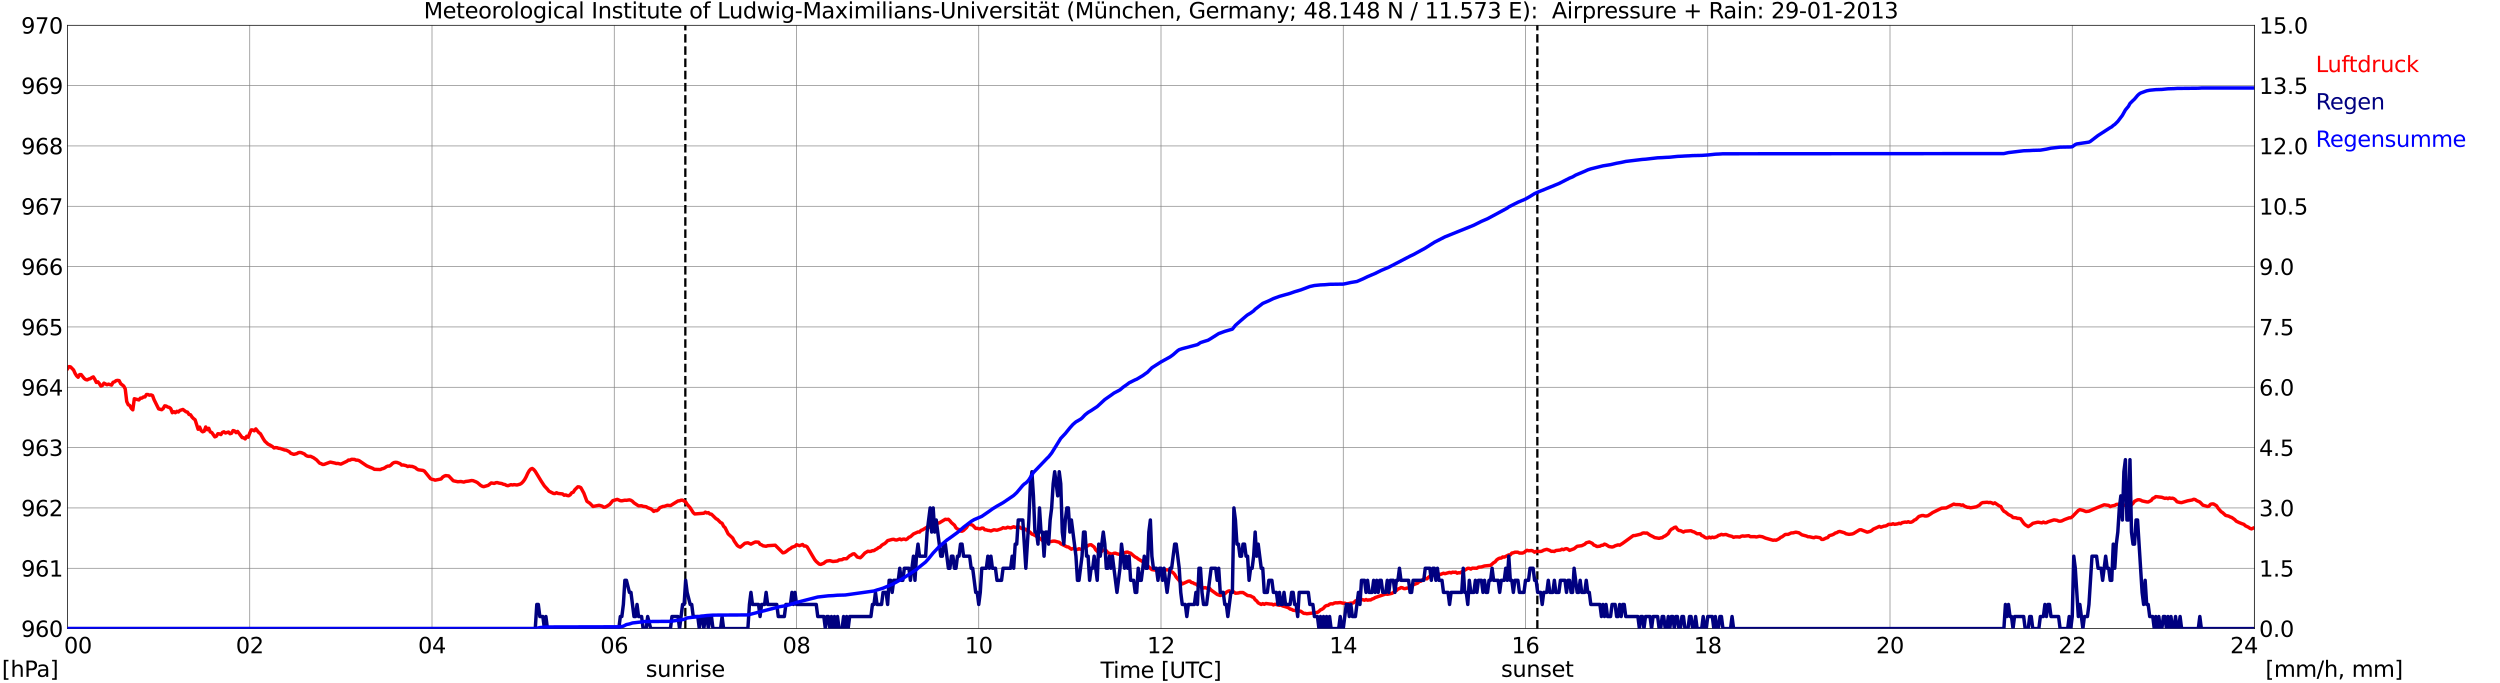 <?xml version="1.0" encoding="utf-8" standalone="no"?>
<!DOCTYPE svg PUBLIC "-//W3C//DTD SVG 1.1//EN"
  "http://www.w3.org/Graphics/SVG/1.1/DTD/svg11.dtd">
<svg xmlns:xlink="http://www.w3.org/1999/xlink" width="1085.4pt" height="296.64pt" viewBox="0 0 1085.4 296.64" xmlns="http://www.w3.org/2000/svg" version="1.1">
 <defs>
  <style type="text/css">*{stroke-linejoin: round; stroke-linecap: butt}</style>
 </defs>
 <g id="figure_1">
  <g id="patch_1">
   <path d="M 0 296.64 
L 1085.4 296.64 
L 1085.4 0 
L 0 0 
z
" style="fill: #ffffff"/>
  </g>
  <g id="axes_1">
   <g id="patch_2">
    <path d="M 29.306 272.909 
L 978.814 272.909 
L 978.814 10.976 
L 29.306 10.976 
z
" style="fill: #ffffff"/>
   </g>
   <g id="patch_3">
    <path d="M 978.814 272.909 
L 978.814 272.909 
L 978.814 10.976 
L 978.814 10.976 
z
" clip-path="url(#pa933aaae76)" style="fill: #d3d3d3; opacity: 0.25; stroke: #d3d3d3; stroke-linejoin: miter"/>
   </g>
   <g id="matplotlib.axis_1">
    <g id="xtick_1">
     <g id="line2d_1">
      <path d="M 29.306 272.909 
L 29.306 10.976 
" clip-path="url(#pa933aaae76)" style="fill: none; stroke: #808080; stroke-width: 0.3; stroke-linecap: square"/>
     </g>
     <g id="line2d_2"/>
     <g id="text_1">
      <!--    00 -->
      <g transform="translate(18.733 283.627) scale(0.095 -0.095)">
       <defs>
        <path id="DejaVuSans-20" transform="scale(0.016)"/>
        <path id="DejaVuSans-30" d="M 2034 4250 
Q 1547 4250 1301 3770 
Q 1056 3291 1056 2328 
Q 1056 1369 1301 889 
Q 1547 409 2034 409 
Q 2525 409 2770 889 
Q 3016 1369 3016 2328 
Q 3016 3291 2770 3770 
Q 2525 4250 2034 4250 
z
M 2034 4750 
Q 2819 4750 3233 4129 
Q 3647 3509 3647 2328 
Q 3647 1150 3233 529 
Q 2819 -91 2034 -91 
Q 1250 -91 836 529 
Q 422 1150 422 2328 
Q 422 3509 836 4129 
Q 1250 4750 2034 4750 
z
" transform="scale(0.016)"/>
       </defs>
       <use xlink:href="#DejaVuSans-20"/>
       <use xlink:href="#DejaVuSans-20" transform="translate(31.787 0)"/>
       <use xlink:href="#DejaVuSans-20" transform="translate(63.574 0)"/>
       <use xlink:href="#DejaVuSans-30" transform="translate(95.361 0)"/>
       <use xlink:href="#DejaVuSans-30" transform="translate(158.984 0)"/>
      </g>
     </g>
    </g>
    <g id="xtick_2">
     <g id="line2d_3">
      <path d="M 108.431 272.909 
L 108.431 10.976 
" clip-path="url(#pa933aaae76)" style="fill: none; stroke: #808080; stroke-width: 0.3; stroke-linecap: square"/>
     </g>
     <g id="line2d_4"/>
     <g id="text_2">
      <!-- 02 -->
      <g transform="translate(102.387 283.627) scale(0.095 -0.095)">
       <defs>
        <path id="DejaVuSans-32" d="M 1228 531 
L 3431 531 
L 3431 0 
L 469 0 
L 469 531 
Q 828 903 1448 1529 
Q 2069 2156 2228 2338 
Q 2531 2678 2651 2914 
Q 2772 3150 2772 3378 
Q 2772 3750 2511 3984 
Q 2250 4219 1831 4219 
Q 1534 4219 1204 4116 
Q 875 4013 500 3803 
L 500 4441 
Q 881 4594 1212 4672 
Q 1544 4750 1819 4750 
Q 2544 4750 2975 4387 
Q 3406 4025 3406 3419 
Q 3406 3131 3298 2873 
Q 3191 2616 2906 2266 
Q 2828 2175 2409 1742 
Q 1991 1309 1228 531 
z
" transform="scale(0.016)"/>
       </defs>
       <use xlink:href="#DejaVuSans-30"/>
       <use xlink:href="#DejaVuSans-32" transform="translate(63.623 0)"/>
      </g>
     </g>
    </g>
    <g id="xtick_3">
     <g id="line2d_5">
      <path d="M 187.557 272.909 
L 187.557 10.976 
" clip-path="url(#pa933aaae76)" style="fill: none; stroke: #808080; stroke-width: 0.3; stroke-linecap: square"/>
     </g>
     <g id="line2d_6"/>
     <g id="text_3">
      <!-- 04 -->
      <g transform="translate(181.513 283.627) scale(0.095 -0.095)">
       <defs>
        <path id="DejaVuSans-34" d="M 2419 4116 
L 825 1625 
L 2419 1625 
L 2419 4116 
z
M 2253 4666 
L 3047 4666 
L 3047 1625 
L 3713 1625 
L 3713 1100 
L 3047 1100 
L 3047 0 
L 2419 0 
L 2419 1100 
L 313 1100 
L 313 1709 
L 2253 4666 
z
" transform="scale(0.016)"/>
       </defs>
       <use xlink:href="#DejaVuSans-30"/>
       <use xlink:href="#DejaVuSans-34" transform="translate(63.623 0)"/>
      </g>
     </g>
    </g>
    <g id="xtick_4">
     <g id="line2d_7">
      <path d="M 266.683 272.909 
L 266.683 10.976 
" clip-path="url(#pa933aaae76)" style="fill: none; stroke: #808080; stroke-width: 0.3; stroke-linecap: square"/>
     </g>
     <g id="line2d_8"/>
     <g id="text_4">
      <!-- 06 -->
      <g transform="translate(260.638 283.627) scale(0.095 -0.095)">
       <defs>
        <path id="DejaVuSans-36" d="M 2113 2584 
Q 1688 2584 1439 2293 
Q 1191 2003 1191 1497 
Q 1191 994 1439 701 
Q 1688 409 2113 409 
Q 2538 409 2786 701 
Q 3034 994 3034 1497 
Q 3034 2003 2786 2293 
Q 2538 2584 2113 2584 
z
M 3366 4563 
L 3366 3988 
Q 3128 4100 2886 4159 
Q 2644 4219 2406 4219 
Q 1781 4219 1451 3797 
Q 1122 3375 1075 2522 
Q 1259 2794 1537 2939 
Q 1816 3084 2150 3084 
Q 2853 3084 3261 2657 
Q 3669 2231 3669 1497 
Q 3669 778 3244 343 
Q 2819 -91 2113 -91 
Q 1303 -91 875 529 
Q 447 1150 447 2328 
Q 447 3434 972 4092 
Q 1497 4750 2381 4750 
Q 2619 4750 2861 4703 
Q 3103 4656 3366 4563 
z
" transform="scale(0.016)"/>
       </defs>
       <use xlink:href="#DejaVuSans-30"/>
       <use xlink:href="#DejaVuSans-36" transform="translate(63.623 0)"/>
      </g>
     </g>
    </g>
    <g id="xtick_5">
     <g id="line2d_9">
      <path d="M 345.808 272.909 
L 345.808 10.976 
" clip-path="url(#pa933aaae76)" style="fill: none; stroke: #808080; stroke-width: 0.3; stroke-linecap: square"/>
     </g>
     <g id="line2d_10"/>
     <g id="text_5">
      <!-- 08 -->
      <g transform="translate(339.764 283.627) scale(0.095 -0.095)">
       <defs>
        <path id="DejaVuSans-38" d="M 2034 2216 
Q 1584 2216 1326 1975 
Q 1069 1734 1069 1313 
Q 1069 891 1326 650 
Q 1584 409 2034 409 
Q 2484 409 2743 651 
Q 3003 894 3003 1313 
Q 3003 1734 2745 1975 
Q 2488 2216 2034 2216 
z
M 1403 2484 
Q 997 2584 770 2862 
Q 544 3141 544 3541 
Q 544 4100 942 4425 
Q 1341 4750 2034 4750 
Q 2731 4750 3128 4425 
Q 3525 4100 3525 3541 
Q 3525 3141 3298 2862 
Q 3072 2584 2669 2484 
Q 3125 2378 3379 2068 
Q 3634 1759 3634 1313 
Q 3634 634 3220 271 
Q 2806 -91 2034 -91 
Q 1263 -91 848 271 
Q 434 634 434 1313 
Q 434 1759 690 2068 
Q 947 2378 1403 2484 
z
M 1172 3481 
Q 1172 3119 1398 2916 
Q 1625 2713 2034 2713 
Q 2441 2713 2670 2916 
Q 2900 3119 2900 3481 
Q 2900 3844 2670 4047 
Q 2441 4250 2034 4250 
Q 1625 4250 1398 4047 
Q 1172 3844 1172 3481 
z
" transform="scale(0.016)"/>
       </defs>
       <use xlink:href="#DejaVuSans-30"/>
       <use xlink:href="#DejaVuSans-38" transform="translate(63.623 0)"/>
      </g>
     </g>
    </g>
    <g id="xtick_6">
     <g id="line2d_11">
      <path d="M 424.934 272.909 
L 424.934 10.976 
" clip-path="url(#pa933aaae76)" style="fill: none; stroke: #808080; stroke-width: 0.3; stroke-linecap: square"/>
     </g>
     <g id="line2d_12"/>
     <g id="text_6">
      <!-- 10 -->
      <g transform="translate(418.89 283.627) scale(0.095 -0.095)">
       <defs>
        <path id="DejaVuSans-31" d="M 794 531 
L 1825 531 
L 1825 4091 
L 703 3866 
L 703 4441 
L 1819 4666 
L 2450 4666 
L 2450 531 
L 3481 531 
L 3481 0 
L 794 0 
L 794 531 
z
" transform="scale(0.016)"/>
       </defs>
       <use xlink:href="#DejaVuSans-31"/>
       <use xlink:href="#DejaVuSans-30" transform="translate(63.623 0)"/>
      </g>
     </g>
    </g>
    <g id="xtick_7">
     <g id="line2d_13">
      <path d="M 504.06 272.909 
L 504.06 10.976 
" clip-path="url(#pa933aaae76)" style="fill: none; stroke: #808080; stroke-width: 0.3; stroke-linecap: square"/>
     </g>
     <g id="line2d_14"/>
     <g id="text_7">
      <!-- 12 -->
      <g transform="translate(498.015 283.627) scale(0.095 -0.095)">
       <use xlink:href="#DejaVuSans-31"/>
       <use xlink:href="#DejaVuSans-32" transform="translate(63.623 0)"/>
      </g>
     </g>
    </g>
    <g id="xtick_8">
     <g id="line2d_15">
      <path d="M 583.185 272.909 
L 583.185 10.976 
" clip-path="url(#pa933aaae76)" style="fill: none; stroke: #808080; stroke-width: 0.3; stroke-linecap: square"/>
     </g>
     <g id="line2d_16"/>
     <g id="text_8">
      <!-- 14 -->
      <g transform="translate(577.141 283.627) scale(0.095 -0.095)">
       <use xlink:href="#DejaVuSans-31"/>
       <use xlink:href="#DejaVuSans-34" transform="translate(63.623 0)"/>
      </g>
     </g>
    </g>
    <g id="xtick_9">
     <g id="line2d_17">
      <path d="M 662.311 272.909 
L 662.311 10.976 
" clip-path="url(#pa933aaae76)" style="fill: none; stroke: #808080; stroke-width: 0.3; stroke-linecap: square"/>
     </g>
     <g id="line2d_18"/>
     <g id="text_9">
      <!-- 16 -->
      <g transform="translate(656.267 283.627) scale(0.095 -0.095)">
       <use xlink:href="#DejaVuSans-31"/>
       <use xlink:href="#DejaVuSans-36" transform="translate(63.623 0)"/>
      </g>
     </g>
    </g>
    <g id="xtick_10">
     <g id="line2d_19">
      <path d="M 741.437 272.909 
L 741.437 10.976 
" clip-path="url(#pa933aaae76)" style="fill: none; stroke: #808080; stroke-width: 0.3; stroke-linecap: square"/>
     </g>
     <g id="line2d_20"/>
     <g id="text_10">
      <!-- 18 -->
      <g transform="translate(735.392 283.627) scale(0.095 -0.095)">
       <use xlink:href="#DejaVuSans-31"/>
       <use xlink:href="#DejaVuSans-38" transform="translate(63.623 0)"/>
      </g>
     </g>
    </g>
    <g id="xtick_11">
     <g id="line2d_21">
      <path d="M 820.562 272.909 
L 820.562 10.976 
" clip-path="url(#pa933aaae76)" style="fill: none; stroke: #808080; stroke-width: 0.3; stroke-linecap: square"/>
     </g>
     <g id="line2d_22"/>
     <g id="text_11">
      <!-- 20 -->
      <g transform="translate(814.518 283.627) scale(0.095 -0.095)">
       <use xlink:href="#DejaVuSans-32"/>
       <use xlink:href="#DejaVuSans-30" transform="translate(63.623 0)"/>
      </g>
     </g>
    </g>
    <g id="xtick_12">
     <g id="line2d_23">
      <path d="M 899.688 272.909 
L 899.688 10.976 
" clip-path="url(#pa933aaae76)" style="fill: none; stroke: #808080; stroke-width: 0.3; stroke-linecap: square"/>
     </g>
     <g id="line2d_24"/>
     <g id="text_12">
      <!-- 22 -->
      <g transform="translate(893.644 283.627) scale(0.095 -0.095)">
       <use xlink:href="#DejaVuSans-32"/>
       <use xlink:href="#DejaVuSans-32" transform="translate(63.623 0)"/>
      </g>
     </g>
    </g>
    <g id="xtick_13">
     <g id="line2d_25">
      <path d="M 978.814 272.909 
L 978.814 10.976 
" clip-path="url(#pa933aaae76)" style="fill: none; stroke: #808080; stroke-width: 0.3; stroke-linecap: square"/>
     </g>
     <g id="line2d_26"/>
     <g id="text_13">
      <!-- 24    -->
      <g transform="translate(968.241 283.627) scale(0.095 -0.095)">
       <use xlink:href="#DejaVuSans-32"/>
       <use xlink:href="#DejaVuSans-34" transform="translate(63.623 0)"/>
       <use xlink:href="#DejaVuSans-20" transform="translate(127.246 0)"/>
       <use xlink:href="#DejaVuSans-20" transform="translate(159.033 0)"/>
       <use xlink:href="#DejaVuSans-20" transform="translate(190.82 0)"/>
      </g>
     </g>
    </g>
    <g id="text_14">
     <!-- Time [UTC] -->
     <g transform="translate(477.806 294.322) scale(0.095 -0.095)">
      <defs>
       <path id="DejaVuSans-54" d="M -19 4666 
L 3928 4666 
L 3928 4134 
L 2272 4134 
L 2272 0 
L 1638 0 
L 1638 4134 
L -19 4134 
L -19 4666 
z
" transform="scale(0.016)"/>
       <path id="DejaVuSans-69" d="M 603 3500 
L 1178 3500 
L 1178 0 
L 603 0 
L 603 3500 
z
M 603 4863 
L 1178 4863 
L 1178 4134 
L 603 4134 
L 603 4863 
z
" transform="scale(0.016)"/>
       <path id="DejaVuSans-6d" d="M 3328 2828 
Q 3544 3216 3844 3400 
Q 4144 3584 4550 3584 
Q 5097 3584 5394 3201 
Q 5691 2819 5691 2113 
L 5691 0 
L 5113 0 
L 5113 2094 
Q 5113 2597 4934 2840 
Q 4756 3084 4391 3084 
Q 3944 3084 3684 2787 
Q 3425 2491 3425 1978 
L 3425 0 
L 2847 0 
L 2847 2094 
Q 2847 2600 2669 2842 
Q 2491 3084 2119 3084 
Q 1678 3084 1418 2786 
Q 1159 2488 1159 1978 
L 1159 0 
L 581 0 
L 581 3500 
L 1159 3500 
L 1159 2956 
Q 1356 3278 1631 3431 
Q 1906 3584 2284 3584 
Q 2666 3584 2933 3390 
Q 3200 3197 3328 2828 
z
" transform="scale(0.016)"/>
       <path id="DejaVuSans-65" d="M 3597 1894 
L 3597 1613 
L 953 1613 
Q 991 1019 1311 708 
Q 1631 397 2203 397 
Q 2534 397 2845 478 
Q 3156 559 3463 722 
L 3463 178 
Q 3153 47 2828 -22 
Q 2503 -91 2169 -91 
Q 1331 -91 842 396 
Q 353 884 353 1716 
Q 353 2575 817 3079 
Q 1281 3584 2069 3584 
Q 2775 3584 3186 3129 
Q 3597 2675 3597 1894 
z
M 3022 2063 
Q 3016 2534 2758 2815 
Q 2500 3097 2075 3097 
Q 1594 3097 1305 2825 
Q 1016 2553 972 2059 
L 3022 2063 
z
" transform="scale(0.016)"/>
       <path id="DejaVuSans-5b" d="M 550 4863 
L 1875 4863 
L 1875 4416 
L 1125 4416 
L 1125 -397 
L 1875 -397 
L 1875 -844 
L 550 -844 
L 550 4863 
z
" transform="scale(0.016)"/>
       <path id="DejaVuSans-55" d="M 556 4666 
L 1191 4666 
L 1191 1831 
Q 1191 1081 1462 751 
Q 1734 422 2344 422 
Q 2950 422 3222 751 
Q 3494 1081 3494 1831 
L 3494 4666 
L 4128 4666 
L 4128 1753 
Q 4128 841 3676 375 
Q 3225 -91 2344 -91 
Q 1459 -91 1007 375 
Q 556 841 556 1753 
L 556 4666 
z
" transform="scale(0.016)"/>
       <path id="DejaVuSans-43" d="M 4122 4306 
L 4122 3641 
Q 3803 3938 3442 4084 
Q 3081 4231 2675 4231 
Q 1875 4231 1450 3742 
Q 1025 3253 1025 2328 
Q 1025 1406 1450 917 
Q 1875 428 2675 428 
Q 3081 428 3442 575 
Q 3803 722 4122 1019 
L 4122 359 
Q 3791 134 3420 21 
Q 3050 -91 2638 -91 
Q 1578 -91 968 557 
Q 359 1206 359 2328 
Q 359 3453 968 4101 
Q 1578 4750 2638 4750 
Q 3056 4750 3426 4639 
Q 3797 4528 4122 4306 
z
" transform="scale(0.016)"/>
       <path id="DejaVuSans-5d" d="M 1947 4863 
L 1947 -844 
L 622 -844 
L 622 -397 
L 1369 -397 
L 1369 4416 
L 622 4416 
L 622 4863 
L 1947 4863 
z
" transform="scale(0.016)"/>
      </defs>
      <use xlink:href="#DejaVuSans-54"/>
      <use xlink:href="#DejaVuSans-69" transform="translate(57.959 0)"/>
      <use xlink:href="#DejaVuSans-6d" transform="translate(85.742 0)"/>
      <use xlink:href="#DejaVuSans-65" transform="translate(183.154 0)"/>
      <use xlink:href="#DejaVuSans-20" transform="translate(244.678 0)"/>
      <use xlink:href="#DejaVuSans-5b" transform="translate(276.465 0)"/>
      <use xlink:href="#DejaVuSans-55" transform="translate(315.479 0)"/>
      <use xlink:href="#DejaVuSans-54" transform="translate(388.672 0)"/>
      <use xlink:href="#DejaVuSans-43" transform="translate(443.881 0)"/>
      <use xlink:href="#DejaVuSans-5d" transform="translate(513.705 0)"/>
     </g>
    </g>
   </g>
   <g id="matplotlib.axis_2">
    <g id="ytick_1">
     <g id="line2d_27">
      <path d="M 29.306 272.909 
L 978.814 272.909 
" clip-path="url(#pa933aaae76)" style="fill: none; stroke: #808080; stroke-width: 0.3; stroke-linecap: square"/>
     </g>
     <g id="line2d_28"/>
     <g id="text_15">
      <!-- 960 -->
      <g transform="translate(9.173 276.518) scale(0.095 -0.095)">
       <defs>
        <path id="DejaVuSans-39" d="M 703 97 
L 703 672 
Q 941 559 1184 500 
Q 1428 441 1663 441 
Q 2288 441 2617 861 
Q 2947 1281 2994 2138 
Q 2813 1869 2534 1725 
Q 2256 1581 1919 1581 
Q 1219 1581 811 2004 
Q 403 2428 403 3163 
Q 403 3881 828 4315 
Q 1253 4750 1959 4750 
Q 2769 4750 3195 4129 
Q 3622 3509 3622 2328 
Q 3622 1225 3098 567 
Q 2575 -91 1691 -91 
Q 1453 -91 1209 -44 
Q 966 3 703 97 
z
M 1959 2075 
Q 2384 2075 2632 2365 
Q 2881 2656 2881 3163 
Q 2881 3666 2632 3958 
Q 2384 4250 1959 4250 
Q 1534 4250 1286 3958 
Q 1038 3666 1038 3163 
Q 1038 2656 1286 2365 
Q 1534 2075 1959 2075 
z
" transform="scale(0.016)"/>
       </defs>
       <use xlink:href="#DejaVuSans-39"/>
       <use xlink:href="#DejaVuSans-36" transform="translate(63.623 0)"/>
       <use xlink:href="#DejaVuSans-30" transform="translate(127.246 0)"/>
      </g>
     </g>
    </g>
    <g id="ytick_2">
     <g id="line2d_29">
      <path d="M 29.306 246.715 
L 978.814 246.715 
" clip-path="url(#pa933aaae76)" style="fill: none; stroke: #808080; stroke-width: 0.3; stroke-linecap: square"/>
     </g>
     <g id="line2d_30"/>
     <g id="text_16">
      <!-- 961 -->
      <g transform="translate(9.173 250.325) scale(0.095 -0.095)">
       <use xlink:href="#DejaVuSans-39"/>
       <use xlink:href="#DejaVuSans-36" transform="translate(63.623 0)"/>
       <use xlink:href="#DejaVuSans-31" transform="translate(127.246 0)"/>
      </g>
     </g>
    </g>
    <g id="ytick_3">
     <g id="line2d_31">
      <path d="M 29.306 220.522 
L 978.814 220.522 
" clip-path="url(#pa933aaae76)" style="fill: none; stroke: #808080; stroke-width: 0.3; stroke-linecap: square"/>
     </g>
     <g id="line2d_32"/>
     <g id="text_17">
      <!-- 962 -->
      <g transform="translate(9.173 224.131) scale(0.095 -0.095)">
       <use xlink:href="#DejaVuSans-39"/>
       <use xlink:href="#DejaVuSans-36" transform="translate(63.623 0)"/>
       <use xlink:href="#DejaVuSans-32" transform="translate(127.246 0)"/>
      </g>
     </g>
    </g>
    <g id="ytick_4">
     <g id="line2d_33">
      <path d="M 29.306 194.329 
L 978.814 194.329 
" clip-path="url(#pa933aaae76)" style="fill: none; stroke: #808080; stroke-width: 0.3; stroke-linecap: square"/>
     </g>
     <g id="line2d_34"/>
     <g id="text_18">
      <!-- 963 -->
      <g transform="translate(9.173 197.938) scale(0.095 -0.095)">
       <defs>
        <path id="DejaVuSans-33" d="M 2597 2516 
Q 3050 2419 3304 2112 
Q 3559 1806 3559 1356 
Q 3559 666 3084 287 
Q 2609 -91 1734 -91 
Q 1441 -91 1130 -33 
Q 819 25 488 141 
L 488 750 
Q 750 597 1062 519 
Q 1375 441 1716 441 
Q 2309 441 2620 675 
Q 2931 909 2931 1356 
Q 2931 1769 2642 2001 
Q 2353 2234 1838 2234 
L 1294 2234 
L 1294 2753 
L 1863 2753 
Q 2328 2753 2575 2939 
Q 2822 3125 2822 3475 
Q 2822 3834 2567 4026 
Q 2313 4219 1838 4219 
Q 1578 4219 1281 4162 
Q 984 4106 628 3988 
L 628 4550 
Q 988 4650 1302 4700 
Q 1616 4750 1894 4750 
Q 2613 4750 3031 4423 
Q 3450 4097 3450 3541 
Q 3450 3153 3228 2886 
Q 3006 2619 2597 2516 
z
" transform="scale(0.016)"/>
       </defs>
       <use xlink:href="#DejaVuSans-39"/>
       <use xlink:href="#DejaVuSans-36" transform="translate(63.623 0)"/>
       <use xlink:href="#DejaVuSans-33" transform="translate(127.246 0)"/>
      </g>
     </g>
    </g>
    <g id="ytick_5">
     <g id="line2d_35">
      <path d="M 29.306 168.136 
L 978.814 168.136 
" clip-path="url(#pa933aaae76)" style="fill: none; stroke: #808080; stroke-width: 0.3; stroke-linecap: square"/>
     </g>
     <g id="line2d_36"/>
     <g id="text_19">
      <!-- 964 -->
      <g transform="translate(9.173 171.745) scale(0.095 -0.095)">
       <use xlink:href="#DejaVuSans-39"/>
       <use xlink:href="#DejaVuSans-36" transform="translate(63.623 0)"/>
       <use xlink:href="#DejaVuSans-34" transform="translate(127.246 0)"/>
      </g>
     </g>
    </g>
    <g id="ytick_6">
     <g id="line2d_37">
      <path d="M 29.306 141.942 
L 978.814 141.942 
" clip-path="url(#pa933aaae76)" style="fill: none; stroke: #808080; stroke-width: 0.3; stroke-linecap: square"/>
     </g>
     <g id="line2d_38"/>
     <g id="text_20">
      <!-- 965 -->
      <g transform="translate(9.173 145.551) scale(0.095 -0.095)">
       <defs>
        <path id="DejaVuSans-35" d="M 691 4666 
L 3169 4666 
L 3169 4134 
L 1269 4134 
L 1269 2991 
Q 1406 3038 1543 3061 
Q 1681 3084 1819 3084 
Q 2600 3084 3056 2656 
Q 3513 2228 3513 1497 
Q 3513 744 3044 326 
Q 2575 -91 1722 -91 
Q 1428 -91 1123 -41 
Q 819 9 494 109 
L 494 744 
Q 775 591 1075 516 
Q 1375 441 1709 441 
Q 2250 441 2565 725 
Q 2881 1009 2881 1497 
Q 2881 1984 2565 2268 
Q 2250 2553 1709 2553 
Q 1456 2553 1204 2497 
Q 953 2441 691 2322 
L 691 4666 
z
" transform="scale(0.016)"/>
       </defs>
       <use xlink:href="#DejaVuSans-39"/>
       <use xlink:href="#DejaVuSans-36" transform="translate(63.623 0)"/>
       <use xlink:href="#DejaVuSans-35" transform="translate(127.246 0)"/>
      </g>
     </g>
    </g>
    <g id="ytick_7">
     <g id="line2d_39">
      <path d="M 29.306 115.749 
L 978.814 115.749 
" clip-path="url(#pa933aaae76)" style="fill: none; stroke: #808080; stroke-width: 0.3; stroke-linecap: square"/>
     </g>
     <g id="line2d_40"/>
     <g id="text_21">
      <!-- 966 -->
      <g transform="translate(9.173 119.358) scale(0.095 -0.095)">
       <use xlink:href="#DejaVuSans-39"/>
       <use xlink:href="#DejaVuSans-36" transform="translate(63.623 0)"/>
       <use xlink:href="#DejaVuSans-36" transform="translate(127.246 0)"/>
      </g>
     </g>
    </g>
    <g id="ytick_8">
     <g id="line2d_41">
      <path d="M 29.306 89.556 
L 978.814 89.556 
" clip-path="url(#pa933aaae76)" style="fill: none; stroke: #808080; stroke-width: 0.3; stroke-linecap: square"/>
     </g>
     <g id="line2d_42"/>
     <g id="text_22">
      <!-- 967 -->
      <g transform="translate(9.173 93.165) scale(0.095 -0.095)">
       <defs>
        <path id="DejaVuSans-37" d="M 525 4666 
L 3525 4666 
L 3525 4397 
L 1831 0 
L 1172 0 
L 2766 4134 
L 525 4134 
L 525 4666 
z
" transform="scale(0.016)"/>
       </defs>
       <use xlink:href="#DejaVuSans-39"/>
       <use xlink:href="#DejaVuSans-36" transform="translate(63.623 0)"/>
       <use xlink:href="#DejaVuSans-37" transform="translate(127.246 0)"/>
      </g>
     </g>
    </g>
    <g id="ytick_9">
     <g id="line2d_43">
      <path d="M 29.306 63.362 
L 978.814 63.362 
" clip-path="url(#pa933aaae76)" style="fill: none; stroke: #808080; stroke-width: 0.3; stroke-linecap: square"/>
     </g>
     <g id="line2d_44"/>
     <g id="text_23">
      <!-- 968 -->
      <g transform="translate(9.173 66.972) scale(0.095 -0.095)">
       <use xlink:href="#DejaVuSans-39"/>
       <use xlink:href="#DejaVuSans-36" transform="translate(63.623 0)"/>
       <use xlink:href="#DejaVuSans-38" transform="translate(127.246 0)"/>
      </g>
     </g>
    </g>
    <g id="ytick_10">
     <g id="line2d_45">
      <path d="M 29.306 37.169 
L 978.814 37.169 
" clip-path="url(#pa933aaae76)" style="fill: none; stroke: #808080; stroke-width: 0.3; stroke-linecap: square"/>
     </g>
     <g id="line2d_46"/>
     <g id="text_24">
      <!-- 969 -->
      <g transform="translate(9.173 40.778) scale(0.095 -0.095)">
       <use xlink:href="#DejaVuSans-39"/>
       <use xlink:href="#DejaVuSans-36" transform="translate(63.623 0)"/>
       <use xlink:href="#DejaVuSans-39" transform="translate(127.246 0)"/>
      </g>
     </g>
    </g>
    <g id="ytick_11">
     <g id="line2d_47">
      <path d="M 29.306 10.976 
L 978.814 10.976 
" clip-path="url(#pa933aaae76)" style="fill: none; stroke: #808080; stroke-width: 0.3; stroke-linecap: square"/>
     </g>
     <g id="line2d_48"/>
     <g id="text_25">
      <!-- 970 -->
      <g transform="translate(9.173 14.585) scale(0.095 -0.095)">
       <use xlink:href="#DejaVuSans-39"/>
       <use xlink:href="#DejaVuSans-37" transform="translate(63.623 0)"/>
       <use xlink:href="#DejaVuSans-30" transform="translate(127.246 0)"/>
      </g>
     </g>
    </g>
   </g>
   <g id="line2d_49">
    <path d="M 297.542 272.909 
L 297.542 10.976 
" clip-path="url(#pa933aaae76)" style="fill: none; stroke-dasharray: 3.7,1.6; stroke-dashoffset: 0; stroke: #000000"/>
   </g>
   <g id="line2d_50">
    <path d="M 667.454 272.909 
L 667.454 10.976 
" clip-path="url(#pa933aaae76)" style="fill: none; stroke-dasharray: 3.7,1.6; stroke-dashoffset: 0; stroke: #000000"/>
   </g>
   <g id="line2d_51">
    <path d="M 29.306 160.103 
L 29.965 159.164 
L 30.625 159.282 
L 31.943 160.644 
L 32.603 162.111 
L 33.262 163.159 
L 33.921 163.787 
L 34.581 162.635 
L 35.24 162.635 
L 36.559 164.311 
L 37.218 164.783 
L 37.878 164.94 
L 38.537 164.573 
L 39.197 164.416 
L 39.856 163.945 
L 40.515 163.63 
L 41.175 164.678 
L 41.834 166.04 
L 42.493 165.778 
L 43.153 166.564 
L 43.812 167.612 
L 44.472 167.35 
L 45.131 166.354 
L 46.45 167.035 
L 47.109 166.774 
L 48.428 167.193 
L 49.087 165.988 
L 49.747 165.778 
L 50.406 165.254 
L 51.065 165.15 
L 51.725 165.254 
L 52.384 166.564 
L 53.703 167.612 
L 54.362 168.817 
L 55.022 174.317 
L 55.681 175.732 
L 56.34 176.046 
L 57 177.303 
L 57.659 177.932 
L 58.319 173.112 
L 60.297 173.636 
L 60.956 172.85 
L 61.615 172.85 
L 62.275 172.326 
L 62.934 172.326 
L 63.594 171.279 
L 64.253 171.279 
L 64.912 171.593 
L 65.572 171.436 
L 66.231 171.75 
L 66.89 173.531 
L 68.869 177.513 
L 70.187 177.879 
L 70.847 177.356 
L 71.506 176.203 
L 72.166 176.308 
L 72.825 176.727 
L 73.484 176.884 
L 74.144 177.408 
L 74.803 179.189 
L 75.462 178.718 
L 76.122 179.189 
L 76.781 178.56 
L 77.441 178.875 
L 78.1 178.194 
L 79.419 177.775 
L 80.737 178.77 
L 81.397 178.927 
L 82.056 179.923 
L 82.716 180.08 
L 83.375 181.075 
L 84.034 181.756 
L 84.694 182.228 
L 86.013 186.366 
L 86.672 185.423 
L 87.331 186.942 
L 87.991 187.466 
L 88.65 187.204 
L 89.309 185.371 
L 89.969 186.576 
L 90.628 185.947 
L 91.288 187.519 
L 91.947 187.781 
L 93.266 189.666 
L 93.925 189.405 
L 94.584 188.304 
L 95.244 188.357 
L 95.903 188.671 
L 96.563 187.728 
L 97.222 187.466 
L 97.881 187.99 
L 99.2 187.571 
L 99.86 188.304 
L 100.519 188.095 
L 101.178 186.942 
L 101.838 187.1 
L 102.497 187.833 
L 103.156 187.309 
L 105.135 189.981 
L 105.794 190.086 
L 106.453 190.557 
L 107.113 189.405 
L 107.772 189.824 
L 108.431 188.042 
L 109.091 186.628 
L 109.75 186.68 
L 110.41 187.047 
L 111.069 186.209 
L 112.388 187.833 
L 113.047 188.304 
L 114.366 190.609 
L 115.025 191.605 
L 116.344 192.81 
L 117.663 193.491 
L 118.322 193.91 
L 118.982 194.486 
L 119.641 194.329 
L 120.3 194.381 
L 120.96 194.643 
L 121.619 194.696 
L 123.597 195.377 
L 124.257 195.429 
L 125.575 196.11 
L 126.235 196.791 
L 127.553 197.263 
L 128.872 196.948 
L 129.532 196.529 
L 130.191 196.424 
L 130.85 196.529 
L 132.169 197.105 
L 132.829 197.734 
L 133.488 198.048 
L 134.147 198.153 
L 134.807 198.101 
L 136.125 198.729 
L 137.444 199.672 
L 138.763 201.087 
L 139.422 201.296 
L 140.082 201.663 
L 140.741 201.611 
L 143.379 200.615 
L 145.357 201.034 
L 146.016 201.244 
L 146.676 201.192 
L 147.994 201.506 
L 150.632 200.249 
L 151.291 199.725 
L 151.951 199.777 
L 152.61 199.41 
L 153.929 199.463 
L 154.588 199.777 
L 155.247 199.777 
L 155.907 199.987 
L 159.204 202.239 
L 160.523 202.815 
L 161.841 203.339 
L 162.501 203.758 
L 165.138 203.863 
L 165.798 203.549 
L 166.457 203.392 
L 167.116 203.077 
L 167.776 202.606 
L 168.435 202.344 
L 169.094 202.344 
L 169.754 201.873 
L 170.413 201.192 
L 171.073 200.825 
L 171.732 200.72 
L 172.391 200.772 
L 173.71 201.296 
L 174.37 201.925 
L 175.029 201.873 
L 176.348 202.187 
L 177.007 202.554 
L 177.666 202.344 
L 178.326 202.501 
L 178.985 202.501 
L 180.304 203.025 
L 180.963 203.601 
L 181.623 203.968 
L 183.601 204.23 
L 184.26 204.544 
L 186.898 207.792 
L 187.557 208.107 
L 188.217 208.211 
L 188.876 208.473 
L 191.513 207.949 
L 192.173 207.164 
L 192.832 206.744 
L 193.492 206.483 
L 194.81 206.64 
L 196.788 208.735 
L 198.767 209.154 
L 200.085 209.05 
L 201.404 209.311 
L 202.063 209.05 
L 203.382 208.892 
L 204.701 208.63 
L 205.36 208.683 
L 206.679 209.207 
L 207.339 209.573 
L 208.657 210.726 
L 209.317 211.093 
L 209.976 211.302 
L 211.954 210.726 
L 213.273 209.678 
L 214.592 209.888 
L 215.251 209.573 
L 215.91 209.521 
L 216.57 209.731 
L 217.889 209.94 
L 218.548 210.254 
L 219.207 210.359 
L 219.867 210.726 
L 220.526 210.883 
L 221.845 210.412 
L 222.504 210.569 
L 223.164 210.412 
L 224.482 210.569 
L 225.801 210.202 
L 226.461 209.783 
L 227.12 209.102 
L 227.779 208.211 
L 228.439 207.006 
L 229.098 205.54 
L 229.757 204.387 
L 230.417 203.654 
L 231.076 203.392 
L 231.736 203.863 
L 232.395 204.649 
L 235.033 208.997 
L 236.351 210.988 
L 237.67 212.402 
L 238.329 213.24 
L 240.308 214.236 
L 240.967 214.288 
L 241.626 213.921 
L 242.286 214.236 
L 244.264 214.445 
L 244.923 215.022 
L 245.583 214.864 
L 246.242 215.126 
L 246.901 215.231 
L 247.561 214.812 
L 248.22 213.921 
L 248.88 213.712 
L 249.539 212.664 
L 250.858 211.355 
L 251.517 211.407 
L 252.176 211.721 
L 253.495 214.131 
L 254.814 217.641 
L 256.133 218.531 
L 257.451 219.894 
L 260.089 219.37 
L 261.408 219.736 
L 262.067 220.208 
L 262.726 220.155 
L 263.386 219.841 
L 264.705 219.003 
L 266.023 217.379 
L 268.002 216.803 
L 269.32 217.379 
L 269.98 217.431 
L 271.298 217.169 
L 271.958 217.222 
L 273.277 217.012 
L 273.936 217.222 
L 274.595 217.641 
L 275.255 218.322 
L 277.233 219.632 
L 278.552 219.579 
L 279.211 219.841 
L 280.53 219.998 
L 281.189 220.417 
L 282.508 220.889 
L 283.167 221.36 
L 283.827 222.041 
L 284.486 221.675 
L 285.145 221.727 
L 285.805 221.256 
L 286.464 220.417 
L 287.783 219.894 
L 288.442 219.841 
L 289.761 219.37 
L 291.08 219.527 
L 294.377 217.484 
L 295.036 217.431 
L 295.696 217.169 
L 296.355 217.169 
L 297.674 217.903 
L 298.333 218.951 
L 299.652 220.47 
L 300.971 222.565 
L 301.63 223.142 
L 305.586 222.827 
L 306.246 222.356 
L 306.905 222.722 
L 307.564 222.565 
L 308.224 223.194 
L 308.883 223.246 
L 310.861 225.185 
L 311.521 225.551 
L 312.839 226.861 
L 313.499 227.175 
L 314.158 228.485 
L 314.818 229.114 
L 316.136 231.785 
L 318.114 233.619 
L 318.774 234.928 
L 320.093 236.814 
L 320.752 237.286 
L 321.411 237.548 
L 323.39 235.871 
L 324.708 235.662 
L 326.027 236.238 
L 327.346 235.557 
L 328.005 235.295 
L 329.324 235.4 
L 329.983 236.291 
L 330.643 236.552 
L 331.302 236.972 
L 332.621 237.181 
L 333.28 236.919 
L 336.577 236.71 
L 339.874 240.01 
L 340.533 239.905 
L 341.193 239.539 
L 342.512 238.491 
L 343.171 238.176 
L 343.83 237.6 
L 345.149 237.181 
L 345.808 236.5 
L 347.127 236.919 
L 348.446 236.395 
L 349.105 237.076 
L 349.765 237.024 
L 350.424 237.443 
L 353.721 242.996 
L 354.38 243.782 
L 355.699 244.934 
L 356.359 245.039 
L 357.677 244.515 
L 358.337 243.939 
L 358.996 243.572 
L 360.315 243.415 
L 361.634 243.782 
L 363.612 243.572 
L 364.271 243.101 
L 365.59 242.996 
L 366.249 242.577 
L 367.568 242.577 
L 368.887 241.32 
L 369.546 241.005 
L 370.206 240.534 
L 370.865 240.429 
L 371.524 241.058 
L 372.184 241.844 
L 373.502 242.158 
L 374.162 241.582 
L 375.481 240.115 
L 376.799 239.329 
L 377.459 239.434 
L 378.118 239.381 
L 378.777 239.067 
L 379.437 239.067 
L 380.096 238.596 
L 380.756 238.281 
L 381.415 237.757 
L 382.074 237.548 
L 382.734 236.814 
L 383.393 236.343 
L 384.053 236.029 
L 384.712 235.452 
L 385.371 234.719 
L 387.349 234.195 
L 388.009 234.143 
L 388.668 234.405 
L 389.328 234.457 
L 390.646 233.986 
L 391.306 234.352 
L 391.965 234.09 
L 392.624 234.038 
L 393.284 234.3 
L 393.943 233.933 
L 394.603 233.252 
L 395.262 233.043 
L 396.581 231.838 
L 398.559 230.947 
L 399.218 231 
L 399.878 230.266 
L 400.537 230.057 
L 402.515 228.852 
L 403.175 228.956 
L 403.834 228.799 
L 404.493 228.38 
L 405.153 228.275 
L 405.812 227.909 
L 406.471 227.385 
L 407.131 227.123 
L 407.79 227.018 
L 410.428 225.447 
L 411.087 225.551 
L 411.746 225.447 
L 412.406 226.075 
L 413.065 226.913 
L 414.384 228.013 
L 415.043 229.166 
L 415.703 229.69 
L 416.362 229.899 
L 417.022 230.58 
L 417.681 230.633 
L 418.34 230.266 
L 419.659 229.009 
L 420.318 227.856 
L 420.978 227.594 
L 422.297 228.013 
L 423.615 229.428 
L 424.275 229.376 
L 424.934 229.585 
L 425.593 229.637 
L 426.253 229.271 
L 426.912 229.323 
L 427.572 230.004 
L 428.231 230.057 
L 428.89 230.266 
L 429.55 230.318 
L 430.209 230.528 
L 431.528 230.004 
L 432.847 230.214 
L 434.825 229.533 
L 435.484 229.114 
L 436.144 229.271 
L 436.803 229.271 
L 437.462 228.904 
L 438.781 229.218 
L 440.1 228.694 
L 440.759 228.956 
L 442.078 228.852 
L 442.737 228.852 
L 443.397 229.376 
L 445.375 229.795 
L 446.034 230.528 
L 446.694 230.685 
L 447.353 231.209 
L 448.012 231.89 
L 448.672 232.1 
L 451.309 233.566 
L 453.287 235.243 
L 454.606 235.19 
L 455.266 235.295 
L 457.244 234.928 
L 457.903 234.928 
L 459.881 235.452 
L 460.541 236.081 
L 463.178 237.391 
L 463.838 237.495 
L 465.156 238.438 
L 465.816 238.124 
L 466.475 238.229 
L 467.134 238.596 
L 467.794 238.543 
L 468.453 238.229 
L 469.113 238.491 
L 469.772 238.386 
L 471.091 237.495 
L 471.75 237.338 
L 472.409 236.814 
L 473.069 236.552 
L 473.728 236.5 
L 475.047 237.495 
L 475.706 238.7 
L 477.025 239.958 
L 477.685 239.539 
L 478.344 239.329 
L 479.003 238.805 
L 479.663 238.805 
L 480.322 239.119 
L 480.981 239.958 
L 482.3 240.481 
L 482.96 240.534 
L 483.619 240.22 
L 484.278 240.167 
L 484.938 240.429 
L 486.256 240.743 
L 487.575 240.481 
L 488.235 240.01 
L 488.894 239.748 
L 489.553 239.696 
L 490.213 240.01 
L 490.872 240.167 
L 492.191 241.32 
L 492.85 241.844 
L 493.51 242.158 
L 494.169 242.682 
L 496.807 244.253 
L 497.466 244.725 
L 498.785 246.192 
L 500.103 247.292 
L 502.082 247.606 
L 503.4 247.397 
L 504.06 247.606 
L 504.719 247.606 
L 505.379 247.397 
L 507.357 247.449 
L 508.016 247.763 
L 509.335 248.654 
L 509.994 249.387 
L 510.654 250.54 
L 513.291 253.526 
L 515.929 252.321 
L 516.588 252.268 
L 517.247 252.897 
L 517.907 253.002 
L 518.566 253.421 
L 519.226 253.578 
L 519.885 254.102 
L 520.544 254.259 
L 522.522 255.307 
L 523.182 255.097 
L 524.501 255.569 
L 525.16 255.464 
L 525.819 256.197 
L 528.457 258.083 
L 529.776 258.555 
L 530.435 258.345 
L 531.094 257.979 
L 531.754 257.821 
L 532.413 257.14 
L 533.073 256.721 
L 533.732 256.512 
L 534.391 256.826 
L 535.051 256.774 
L 535.71 257.036 
L 536.369 257.56 
L 537.688 257.455 
L 538.348 257.245 
L 539.666 257.245 
L 541.644 258.555 
L 542.963 258.712 
L 543.623 259.131 
L 544.282 259.393 
L 544.941 260.388 
L 545.601 260.912 
L 546.26 261.75 
L 547.579 262.431 
L 548.238 262.065 
L 548.898 262.379 
L 549.557 262.012 
L 551.535 262.274 
L 552.195 262.274 
L 552.854 262.641 
L 553.513 262.327 
L 554.832 262.641 
L 555.491 262.798 
L 556.151 262.641 
L 556.81 263.06 
L 558.788 263.636 
L 559.448 263.898 
L 560.107 264.422 
L 560.766 264.579 
L 561.426 264.946 
L 564.723 265.365 
L 566.042 266.308 
L 566.701 266.308 
L 567.36 266.465 
L 569.998 266.151 
L 571.317 265.941 
L 571.976 265.889 
L 572.635 265.418 
L 573.295 264.789 
L 573.954 264.527 
L 574.613 264.055 
L 575.273 263.27 
L 575.932 262.903 
L 576.592 262.851 
L 577.251 262.327 
L 577.91 262.117 
L 578.57 262.222 
L 579.229 261.855 
L 579.889 261.698 
L 580.548 261.75 
L 581.867 261.593 
L 583.185 261.908 
L 583.845 261.855 
L 584.504 262.17 
L 585.164 262.17 
L 586.482 261.855 
L 587.142 261.855 
L 587.801 261.646 
L 588.46 260.912 
L 589.12 260.755 
L 589.779 260.755 
L 590.439 260.388 
L 591.098 260.231 
L 592.417 260.598 
L 593.076 260.284 
L 593.736 260.598 
L 594.395 260.441 
L 595.054 260.493 
L 595.714 260.074 
L 596.373 259.865 
L 597.032 259.445 
L 601.648 257.874 
L 602.307 258.031 
L 604.286 257.612 
L 604.945 257.245 
L 605.604 256.564 
L 606.264 256.407 
L 606.923 255.726 
L 607.582 255.516 
L 608.242 255.097 
L 608.901 255.202 
L 609.561 255.569 
L 610.22 255.516 
L 610.879 255.307 
L 611.539 255.359 
L 612.198 254.94 
L 612.858 254.154 
L 615.495 253.159 
L 616.154 252.373 
L 616.814 252.373 
L 617.473 251.849 
L 618.792 251.116 
L 619.451 251.326 
L 620.111 250.697 
L 620.77 250.225 
L 621.429 250.121 
L 622.089 249.702 
L 622.748 249.44 
L 624.067 249.649 
L 624.726 249.282 
L 625.386 249.387 
L 626.705 248.863 
L 627.364 249.073 
L 629.342 248.497 
L 630.001 248.759 
L 630.661 248.392 
L 631.32 248.497 
L 631.98 248.392 
L 632.639 248.863 
L 633.298 248.654 
L 633.958 248.706 
L 636.595 247.135 
L 637.255 246.715 
L 637.914 246.768 
L 638.573 247.082 
L 639.233 246.663 
L 641.211 246.715 
L 641.87 246.244 
L 643.189 246.139 
L 644.508 245.72 
L 647.145 245.458 
L 648.464 244.306 
L 649.123 243.939 
L 649.783 243.101 
L 650.442 242.629 
L 651.102 242.315 
L 651.761 242.315 
L 652.42 241.791 
L 653.08 241.896 
L 655.058 240.901 
L 655.717 240.901 
L 656.377 240.115 
L 657.036 240.01 
L 657.695 239.748 
L 659.014 239.748 
L 659.674 240.115 
L 660.992 240.115 
L 661.652 239.905 
L 662.311 239.329 
L 662.97 238.91 
L 663.63 239.119 
L 664.949 239.015 
L 665.608 239.277 
L 666.267 239.748 
L 666.927 239.381 
L 668.905 239.434 
L 669.564 239.224 
L 670.224 238.857 
L 671.542 238.491 
L 672.861 238.962 
L 673.521 239.381 
L 674.18 239.329 
L 674.839 239.434 
L 675.499 239.015 
L 677.477 238.805 
L 678.136 238.438 
L 678.796 238.648 
L 679.455 238.334 
L 680.114 238.176 
L 680.774 238.438 
L 681.433 238.962 
L 683.411 238.229 
L 684.73 237.181 
L 686.708 236.919 
L 688.027 236.291 
L 688.686 235.662 
L 690.005 235.295 
L 691.324 235.924 
L 691.983 236.657 
L 692.643 236.867 
L 693.302 237.286 
L 694.621 237.129 
L 695.28 236.762 
L 695.939 236.71 
L 696.599 236.238 
L 697.258 236.448 
L 698.577 237.286 
L 699.896 237.495 
L 700.555 237.338 
L 701.215 236.972 
L 702.533 236.552 
L 703.193 236.71 
L 704.511 235.871 
L 709.127 232.519 
L 709.786 232.519 
L 712.424 231.89 
L 713.083 231.471 
L 713.743 231.366 
L 714.402 231.471 
L 715.062 231.419 
L 716.38 232.362 
L 717.699 232.99 
L 718.358 233.409 
L 720.337 233.724 
L 720.996 233.514 
L 721.655 233.462 
L 722.315 232.938 
L 722.974 232.676 
L 724.293 231.681 
L 724.952 230.528 
L 725.612 229.795 
L 726.271 229.48 
L 726.93 229.009 
L 727.59 228.852 
L 728.249 229.795 
L 728.909 230.318 
L 729.568 230.371 
L 730.887 231 
L 731.546 230.633 
L 734.184 230.423 
L 734.843 230.79 
L 735.502 230.947 
L 736.821 231.733 
L 738.14 231.733 
L 738.799 232.519 
L 739.459 232.728 
L 740.118 233.252 
L 740.777 233.566 
L 741.437 233.566 
L 742.096 233.2 
L 742.756 233.514 
L 743.415 233.2 
L 744.074 233.409 
L 745.393 232.99 
L 746.052 232.466 
L 746.712 232.309 
L 747.371 231.995 
L 748.031 232.204 
L 749.349 232.047 
L 750.668 232.571 
L 751.987 232.885 
L 752.646 233.305 
L 753.306 233.095 
L 754.624 233.095 
L 755.284 233.2 
L 755.943 232.833 
L 756.602 232.676 
L 757.262 232.781 
L 759.24 232.571 
L 759.899 232.99 
L 761.878 232.99 
L 762.537 233.147 
L 763.856 232.833 
L 765.174 233.043 
L 766.493 233.619 
L 769.79 234.562 
L 770.449 234.457 
L 771.109 234.562 
L 772.428 233.881 
L 773.087 233.305 
L 773.746 233.043 
L 775.065 232.047 
L 776.384 231.995 
L 777.703 231.366 
L 778.362 231.366 
L 779.681 231.052 
L 781 231.314 
L 782.318 232.204 
L 784.296 232.728 
L 784.956 233.043 
L 785.615 233.043 
L 786.934 233.357 
L 787.593 233.462 
L 788.253 233.147 
L 790.231 233.462 
L 790.89 234.195 
L 791.55 234.195 
L 792.868 233.566 
L 793.528 233.409 
L 794.187 232.571 
L 795.506 232.204 
L 796.165 231.89 
L 796.825 231.419 
L 797.484 231.261 
L 798.143 230.842 
L 798.803 230.738 
L 800.781 231.314 
L 801.44 231.733 
L 802.759 231.995 
L 804.078 231.838 
L 804.737 231.628 
L 807.375 230.004 
L 808.034 230.004 
L 810.672 231.052 
L 811.99 230.685 
L 812.65 230.318 
L 813.309 229.742 
L 814.628 229.166 
L 815.947 228.537 
L 816.606 228.904 
L 817.925 228.433 
L 818.584 228.38 
L 819.244 228.118 
L 819.903 227.647 
L 821.222 227.647 
L 821.881 227.385 
L 822.541 227.647 
L 823.859 227.437 
L 824.519 227.175 
L 825.178 227.385 
L 825.837 226.913 
L 827.156 226.651 
L 827.816 226.756 
L 828.475 226.494 
L 829.134 226.756 
L 829.794 226.704 
L 830.453 226.389 
L 831.112 225.813 
L 831.772 225.551 
L 833.091 224.242 
L 834.409 223.823 
L 835.069 223.823 
L 835.728 224.032 
L 836.388 224.032 
L 837.047 223.875 
L 838.366 223.037 
L 839.025 222.565 
L 842.981 220.627 
L 844.959 220.522 
L 848.256 218.846 
L 848.916 219.055 
L 850.894 219.108 
L 851.553 219.37 
L 852.213 219.213 
L 852.872 219.736 
L 854.191 220.26 
L 854.85 220.26 
L 855.51 220.47 
L 856.828 220.26 
L 858.147 219.998 
L 859.466 219.265 
L 860.125 218.531 
L 860.785 218.217 
L 862.763 218.06 
L 863.422 218.217 
L 864.082 218.112 
L 864.741 218.322 
L 865.4 218.689 
L 866.06 218.322 
L 868.038 219.684 
L 868.697 219.894 
L 869.357 221.151 
L 870.016 221.989 
L 870.675 222.303 
L 871.994 223.403 
L 873.313 224.032 
L 873.972 224.713 
L 875.291 224.818 
L 875.95 225.08 
L 876.61 225.08 
L 877.269 225.237 
L 878.588 227.123 
L 879.247 227.804 
L 880.566 228.642 
L 881.885 227.804 
L 882.544 227.228 
L 884.522 226.756 
L 885.182 226.756 
L 886.5 227.018 
L 887.16 226.651 
L 887.819 226.966 
L 888.479 226.913 
L 889.138 226.547 
L 891.775 225.708 
L 893.094 225.918 
L 893.754 226.232 
L 894.413 226.285 
L 895.072 226.18 
L 896.391 225.551 
L 898.369 224.818 
L 899.029 224.818 
L 899.688 224.346 
L 902.326 221.622 
L 902.985 221.256 
L 904.304 221.57 
L 905.622 222.094 
L 906.941 221.937 
L 909.579 220.784 
L 913.535 219.16 
L 915.513 219.422 
L 916.173 219.946 
L 916.832 219.684 
L 918.151 219.422 
L 918.81 219.003 
L 920.129 218.898 
L 920.788 218.793 
L 921.448 219.003 
L 922.107 219.37 
L 922.766 219.317 
L 923.426 219.841 
L 924.745 219.632 
L 925.404 219.16 
L 926.063 218.531 
L 926.723 217.641 
L 928.041 217.012 
L 928.701 216.96 
L 929.36 217.117 
L 930.02 217.484 
L 931.998 217.903 
L 932.657 217.955 
L 933.976 217.274 
L 934.635 216.384 
L 935.295 216.122 
L 935.954 215.598 
L 938.592 215.912 
L 939.91 216.384 
L 940.57 216.226 
L 941.229 216.488 
L 941.888 216.174 
L 942.548 216.384 
L 943.207 216.279 
L 943.867 216.541 
L 944.526 217.065 
L 945.185 217.85 
L 946.504 218.165 
L 947.163 218.217 
L 949.801 217.431 
L 951.779 217.065 
L 952.438 216.75 
L 953.098 216.907 
L 953.757 217.379 
L 955.076 217.955 
L 956.395 219.317 
L 958.373 219.894 
L 959.032 219.789 
L 959.692 218.951 
L 960.351 218.793 
L 961.01 218.793 
L 962.329 219.579 
L 962.989 220.627 
L 964.307 222.146 
L 964.967 222.565 
L 966.285 223.77 
L 967.604 224.084 
L 968.264 224.451 
L 968.923 224.661 
L 970.242 225.604 
L 970.901 226.285 
L 972.22 226.913 
L 973.539 227.437 
L 974.198 227.647 
L 974.857 228.275 
L 976.176 228.904 
L 976.836 229.376 
L 977.495 229.624 
L 978.154 229.341 
L 978.154 229.341 
" clip-path="url(#pa933aaae76)" style="fill: none; stroke: #ff0000; stroke-width: 1.5; stroke-linecap: square"/>
   </g>
   <g id="patch_4">
    <path d="M 29.306 272.909 
L 29.306 10.976 
" style="fill: none; stroke: #000000; stroke-width: 0.3; stroke-linejoin: miter; stroke-linecap: square"/>
   </g>
   <g id="patch_5">
    <path d="M 29.306 272.909 
L 978.814 272.909 
" style="fill: none; stroke: #000000; stroke-width: 0.3; stroke-linejoin: miter; stroke-linecap: square"/>
   </g>
   <g id="patch_6">
    <path d="M 29.306 10.976 
L 978.814 10.976 
" style="fill: none; stroke: #000000; stroke-width: 0.3; stroke-linejoin: miter; stroke-linecap: square"/>
   </g>
   <g id="text_26">
    <!-- sunrise -->
    <g transform="translate(280.377 293.863) scale(0.095 -0.095)">
     <defs>
      <path id="DejaVuSans-73" d="M 2834 3397 
L 2834 2853 
Q 2591 2978 2328 3040 
Q 2066 3103 1784 3103 
Q 1356 3103 1142 2972 
Q 928 2841 928 2578 
Q 928 2378 1081 2264 
Q 1234 2150 1697 2047 
L 1894 2003 
Q 2506 1872 2764 1633 
Q 3022 1394 3022 966 
Q 3022 478 2636 193 
Q 2250 -91 1575 -91 
Q 1294 -91 989 -36 
Q 684 19 347 128 
L 347 722 
Q 666 556 975 473 
Q 1284 391 1588 391 
Q 1994 391 2212 530 
Q 2431 669 2431 922 
Q 2431 1156 2273 1281 
Q 2116 1406 1581 1522 
L 1381 1569 
Q 847 1681 609 1914 
Q 372 2147 372 2553 
Q 372 3047 722 3315 
Q 1072 3584 1716 3584 
Q 2034 3584 2315 3537 
Q 2597 3491 2834 3397 
z
" transform="scale(0.016)"/>
      <path id="DejaVuSans-75" d="M 544 1381 
L 544 3500 
L 1119 3500 
L 1119 1403 
Q 1119 906 1312 657 
Q 1506 409 1894 409 
Q 2359 409 2629 706 
Q 2900 1003 2900 1516 
L 2900 3500 
L 3475 3500 
L 3475 0 
L 2900 0 
L 2900 538 
Q 2691 219 2414 64 
Q 2138 -91 1772 -91 
Q 1169 -91 856 284 
Q 544 659 544 1381 
z
M 1991 3584 
L 1991 3584 
z
" transform="scale(0.016)"/>
      <path id="DejaVuSans-6e" d="M 3513 2113 
L 3513 0 
L 2938 0 
L 2938 2094 
Q 2938 2591 2744 2837 
Q 2550 3084 2163 3084 
Q 1697 3084 1428 2787 
Q 1159 2491 1159 1978 
L 1159 0 
L 581 0 
L 581 3500 
L 1159 3500 
L 1159 2956 
Q 1366 3272 1645 3428 
Q 1925 3584 2291 3584 
Q 2894 3584 3203 3211 
Q 3513 2838 3513 2113 
z
" transform="scale(0.016)"/>
      <path id="DejaVuSans-72" d="M 2631 2963 
Q 2534 3019 2420 3045 
Q 2306 3072 2169 3072 
Q 1681 3072 1420 2755 
Q 1159 2438 1159 1844 
L 1159 0 
L 581 0 
L 581 3500 
L 1159 3500 
L 1159 2956 
Q 1341 3275 1631 3429 
Q 1922 3584 2338 3584 
Q 2397 3584 2469 3576 
Q 2541 3569 2628 3553 
L 2631 2963 
z
" transform="scale(0.016)"/>
     </defs>
     <use xlink:href="#DejaVuSans-73"/>
     <use xlink:href="#DejaVuSans-75" transform="translate(52.1 0)"/>
     <use xlink:href="#DejaVuSans-6e" transform="translate(115.479 0)"/>
     <use xlink:href="#DejaVuSans-72" transform="translate(178.857 0)"/>
     <use xlink:href="#DejaVuSans-69" transform="translate(219.971 0)"/>
     <use xlink:href="#DejaVuSans-73" transform="translate(247.754 0)"/>
     <use xlink:href="#DejaVuSans-65" transform="translate(299.854 0)"/>
    </g>
   </g>
   <g id="text_27">
    <!-- sunset -->
    <g transform="translate(651.7 293.863) scale(0.095 -0.095)">
     <defs>
      <path id="DejaVuSans-74" d="M 1172 4494 
L 1172 3500 
L 2356 3500 
L 2356 3053 
L 1172 3053 
L 1172 1153 
Q 1172 725 1289 603 
Q 1406 481 1766 481 
L 2356 481 
L 2356 0 
L 1766 0 
Q 1100 0 847 248 
Q 594 497 594 1153 
L 594 3053 
L 172 3053 
L 172 3500 
L 594 3500 
L 594 4494 
L 1172 4494 
z
" transform="scale(0.016)"/>
     </defs>
     <use xlink:href="#DejaVuSans-73"/>
     <use xlink:href="#DejaVuSans-75" transform="translate(52.1 0)"/>
     <use xlink:href="#DejaVuSans-6e" transform="translate(115.479 0)"/>
     <use xlink:href="#DejaVuSans-73" transform="translate(178.857 0)"/>
     <use xlink:href="#DejaVuSans-65" transform="translate(230.957 0)"/>
     <use xlink:href="#DejaVuSans-74" transform="translate(292.48 0)"/>
    </g>
   </g>
   <g id="text_28">
    <!-- [hPa] -->
    <g transform="translate(0.821 293.863) scale(0.095 -0.095)">
     <defs>
      <path id="DejaVuSans-68" d="M 3513 2113 
L 3513 0 
L 2938 0 
L 2938 2094 
Q 2938 2591 2744 2837 
Q 2550 3084 2163 3084 
Q 1697 3084 1428 2787 
Q 1159 2491 1159 1978 
L 1159 0 
L 581 0 
L 581 4863 
L 1159 4863 
L 1159 2956 
Q 1366 3272 1645 3428 
Q 1925 3584 2291 3584 
Q 2894 3584 3203 3211 
Q 3513 2838 3513 2113 
z
" transform="scale(0.016)"/>
      <path id="DejaVuSans-50" d="M 1259 4147 
L 1259 2394 
L 2053 2394 
Q 2494 2394 2734 2622 
Q 2975 2850 2975 3272 
Q 2975 3691 2734 3919 
Q 2494 4147 2053 4147 
L 1259 4147 
z
M 628 4666 
L 2053 4666 
Q 2838 4666 3239 4311 
Q 3641 3956 3641 3272 
Q 3641 2581 3239 2228 
Q 2838 1875 2053 1875 
L 1259 1875 
L 1259 0 
L 628 0 
L 628 4666 
z
" transform="scale(0.016)"/>
      <path id="DejaVuSans-61" d="M 2194 1759 
Q 1497 1759 1228 1600 
Q 959 1441 959 1056 
Q 959 750 1161 570 
Q 1363 391 1709 391 
Q 2188 391 2477 730 
Q 2766 1069 2766 1631 
L 2766 1759 
L 2194 1759 
z
M 3341 1997 
L 3341 0 
L 2766 0 
L 2766 531 
Q 2569 213 2275 61 
Q 1981 -91 1556 -91 
Q 1019 -91 701 211 
Q 384 513 384 1019 
Q 384 1609 779 1909 
Q 1175 2209 1959 2209 
L 2766 2209 
L 2766 2266 
Q 2766 2663 2505 2880 
Q 2244 3097 1772 3097 
Q 1472 3097 1187 3025 
Q 903 2953 641 2809 
L 641 3341 
Q 956 3463 1253 3523 
Q 1550 3584 1831 3584 
Q 2591 3584 2966 3190 
Q 3341 2797 3341 1997 
z
" transform="scale(0.016)"/>
     </defs>
     <use xlink:href="#DejaVuSans-5b"/>
     <use xlink:href="#DejaVuSans-68" transform="translate(39.014 0)"/>
     <use xlink:href="#DejaVuSans-50" transform="translate(102.393 0)"/>
     <use xlink:href="#DejaVuSans-61" transform="translate(158.195 0)"/>
     <use xlink:href="#DejaVuSans-5d" transform="translate(219.475 0)"/>
    </g>
   </g>
   <g id="text_29">
    <!-- Luftdruck -->
    <g style="fill: #ff0000" transform="translate(1005.4 31.291) scale(0.095 -0.095)">
     <defs>
      <path id="DejaVuSans-4c" d="M 628 4666 
L 1259 4666 
L 1259 531 
L 3531 531 
L 3531 0 
L 628 0 
L 628 4666 
z
" transform="scale(0.016)"/>
      <path id="DejaVuSans-66" d="M 2375 4863 
L 2375 4384 
L 1825 4384 
Q 1516 4384 1395 4259 
Q 1275 4134 1275 3809 
L 1275 3500 
L 2222 3500 
L 2222 3053 
L 1275 3053 
L 1275 0 
L 697 0 
L 697 3053 
L 147 3053 
L 147 3500 
L 697 3500 
L 697 3744 
Q 697 4328 969 4595 
Q 1241 4863 1831 4863 
L 2375 4863 
z
" transform="scale(0.016)"/>
      <path id="DejaVuSans-64" d="M 2906 2969 
L 2906 4863 
L 3481 4863 
L 3481 0 
L 2906 0 
L 2906 525 
Q 2725 213 2448 61 
Q 2172 -91 1784 -91 
Q 1150 -91 751 415 
Q 353 922 353 1747 
Q 353 2572 751 3078 
Q 1150 3584 1784 3584 
Q 2172 3584 2448 3432 
Q 2725 3281 2906 2969 
z
M 947 1747 
Q 947 1113 1208 752 
Q 1469 391 1925 391 
Q 2381 391 2643 752 
Q 2906 1113 2906 1747 
Q 2906 2381 2643 2742 
Q 2381 3103 1925 3103 
Q 1469 3103 1208 2742 
Q 947 2381 947 1747 
z
" transform="scale(0.016)"/>
      <path id="DejaVuSans-63" d="M 3122 3366 
L 3122 2828 
Q 2878 2963 2633 3030 
Q 2388 3097 2138 3097 
Q 1578 3097 1268 2742 
Q 959 2388 959 1747 
Q 959 1106 1268 751 
Q 1578 397 2138 397 
Q 2388 397 2633 464 
Q 2878 531 3122 666 
L 3122 134 
Q 2881 22 2623 -34 
Q 2366 -91 2075 -91 
Q 1284 -91 818 406 
Q 353 903 353 1747 
Q 353 2603 823 3093 
Q 1294 3584 2113 3584 
Q 2378 3584 2631 3529 
Q 2884 3475 3122 3366 
z
" transform="scale(0.016)"/>
      <path id="DejaVuSans-6b" d="M 581 4863 
L 1159 4863 
L 1159 1991 
L 2875 3500 
L 3609 3500 
L 1753 1863 
L 3688 0 
L 2938 0 
L 1159 1709 
L 1159 0 
L 581 0 
L 581 4863 
z
" transform="scale(0.016)"/>
     </defs>
     <use xlink:href="#DejaVuSans-4c"/>
     <use xlink:href="#DejaVuSans-75" transform="translate(53.963 0)"/>
     <use xlink:href="#DejaVuSans-66" transform="translate(117.342 0)"/>
     <use xlink:href="#DejaVuSans-74" transform="translate(150.797 0)"/>
     <use xlink:href="#DejaVuSans-64" transform="translate(190.006 0)"/>
     <use xlink:href="#DejaVuSans-72" transform="translate(253.482 0)"/>
     <use xlink:href="#DejaVuSans-75" transform="translate(294.596 0)"/>
     <use xlink:href="#DejaVuSans-63" transform="translate(357.975 0)"/>
     <use xlink:href="#DejaVuSans-6b" transform="translate(412.955 0)"/>
    </g>
   </g>
   <g id="text_30">
    <!-- Regen -->
    <g style="fill: #000080" transform="translate(1005.4 47.531) scale(0.095 -0.095)">
     <defs>
      <path id="DejaVuSans-52" d="M 2841 2188 
Q 3044 2119 3236 1894 
Q 3428 1669 3622 1275 
L 4263 0 
L 3584 0 
L 2988 1197 
Q 2756 1666 2539 1819 
Q 2322 1972 1947 1972 
L 1259 1972 
L 1259 0 
L 628 0 
L 628 4666 
L 2053 4666 
Q 2853 4666 3247 4331 
Q 3641 3997 3641 3322 
Q 3641 2881 3436 2590 
Q 3231 2300 2841 2188 
z
M 1259 4147 
L 1259 2491 
L 2053 2491 
Q 2509 2491 2742 2702 
Q 2975 2913 2975 3322 
Q 2975 3731 2742 3939 
Q 2509 4147 2053 4147 
L 1259 4147 
z
" transform="scale(0.016)"/>
      <path id="DejaVuSans-67" d="M 2906 1791 
Q 2906 2416 2648 2759 
Q 2391 3103 1925 3103 
Q 1463 3103 1205 2759 
Q 947 2416 947 1791 
Q 947 1169 1205 825 
Q 1463 481 1925 481 
Q 2391 481 2648 825 
Q 2906 1169 2906 1791 
z
M 3481 434 
Q 3481 -459 3084 -895 
Q 2688 -1331 1869 -1331 
Q 1566 -1331 1297 -1286 
Q 1028 -1241 775 -1147 
L 775 -588 
Q 1028 -725 1275 -790 
Q 1522 -856 1778 -856 
Q 2344 -856 2625 -561 
Q 2906 -266 2906 331 
L 2906 616 
Q 2728 306 2450 153 
Q 2172 0 1784 0 
Q 1141 0 747 490 
Q 353 981 353 1791 
Q 353 2603 747 3093 
Q 1141 3584 1784 3584 
Q 2172 3584 2450 3431 
Q 2728 3278 2906 2969 
L 2906 3500 
L 3481 3500 
L 3481 434 
z
" transform="scale(0.016)"/>
     </defs>
     <use xlink:href="#DejaVuSans-52"/>
     <use xlink:href="#DejaVuSans-65" transform="translate(64.982 0)"/>
     <use xlink:href="#DejaVuSans-67" transform="translate(126.506 0)"/>
     <use xlink:href="#DejaVuSans-65" transform="translate(189.982 0)"/>
     <use xlink:href="#DejaVuSans-6e" transform="translate(251.506 0)"/>
    </g>
   </g>
   <g id="text_31">
    <!-- Regensumme -->
    <g style="fill: #0000ff" transform="translate(1005.4 63.771) scale(0.095 -0.095)">
     <use xlink:href="#DejaVuSans-52"/>
     <use xlink:href="#DejaVuSans-65" transform="translate(64.982 0)"/>
     <use xlink:href="#DejaVuSans-67" transform="translate(126.506 0)"/>
     <use xlink:href="#DejaVuSans-65" transform="translate(189.982 0)"/>
     <use xlink:href="#DejaVuSans-6e" transform="translate(251.506 0)"/>
     <use xlink:href="#DejaVuSans-73" transform="translate(314.885 0)"/>
     <use xlink:href="#DejaVuSans-75" transform="translate(366.984 0)"/>
     <use xlink:href="#DejaVuSans-6d" transform="translate(430.363 0)"/>
     <use xlink:href="#DejaVuSans-6d" transform="translate(527.775 0)"/>
     <use xlink:href="#DejaVuSans-65" transform="translate(625.188 0)"/>
    </g>
   </g>
   <g id="text_32">
    <!-- Meteorological Institute of Ludwig-Maximilians-Universität (München, Germany; 48.148 N / 11.573 E):  Airpressure + Rain: 29-01-2013 -->
    <g transform="translate(183.991 7.976) scale(0.095 -0.095)">
     <defs>
      <path id="DejaVuSans-4d" d="M 628 4666 
L 1569 4666 
L 2759 1491 
L 3956 4666 
L 4897 4666 
L 4897 0 
L 4281 0 
L 4281 4097 
L 3078 897 
L 2444 897 
L 1241 4097 
L 1241 0 
L 628 0 
L 628 4666 
z
" transform="scale(0.016)"/>
      <path id="DejaVuSans-6f" d="M 1959 3097 
Q 1497 3097 1228 2736 
Q 959 2375 959 1747 
Q 959 1119 1226 758 
Q 1494 397 1959 397 
Q 2419 397 2687 759 
Q 2956 1122 2956 1747 
Q 2956 2369 2687 2733 
Q 2419 3097 1959 3097 
z
M 1959 3584 
Q 2709 3584 3137 3096 
Q 3566 2609 3566 1747 
Q 3566 888 3137 398 
Q 2709 -91 1959 -91 
Q 1206 -91 779 398 
Q 353 888 353 1747 
Q 353 2609 779 3096 
Q 1206 3584 1959 3584 
z
" transform="scale(0.016)"/>
      <path id="DejaVuSans-6c" d="M 603 4863 
L 1178 4863 
L 1178 0 
L 603 0 
L 603 4863 
z
" transform="scale(0.016)"/>
      <path id="DejaVuSans-49" d="M 628 4666 
L 1259 4666 
L 1259 0 
L 628 0 
L 628 4666 
z
" transform="scale(0.016)"/>
      <path id="DejaVuSans-77" d="M 269 3500 
L 844 3500 
L 1563 769 
L 2278 3500 
L 2956 3500 
L 3675 769 
L 4391 3500 
L 4966 3500 
L 4050 0 
L 3372 0 
L 2619 2869 
L 1863 0 
L 1184 0 
L 269 3500 
z
" transform="scale(0.016)"/>
      <path id="DejaVuSans-2d" d="M 313 2009 
L 1997 2009 
L 1997 1497 
L 313 1497 
L 313 2009 
z
" transform="scale(0.016)"/>
      <path id="DejaVuSans-78" d="M 3513 3500 
L 2247 1797 
L 3578 0 
L 2900 0 
L 1881 1375 
L 863 0 
L 184 0 
L 1544 1831 
L 300 3500 
L 978 3500 
L 1906 2253 
L 2834 3500 
L 3513 3500 
z
" transform="scale(0.016)"/>
      <path id="DejaVuSans-76" d="M 191 3500 
L 800 3500 
L 1894 563 
L 2988 3500 
L 3597 3500 
L 2284 0 
L 1503 0 
L 191 3500 
z
" transform="scale(0.016)"/>
      <path id="DejaVuSans-e4" d="M 2194 1759 
Q 1497 1759 1228 1600 
Q 959 1441 959 1056 
Q 959 750 1161 570 
Q 1363 391 1709 391 
Q 2188 391 2477 730 
Q 2766 1069 2766 1631 
L 2766 1759 
L 2194 1759 
z
M 3341 1997 
L 3341 0 
L 2766 0 
L 2766 531 
Q 2569 213 2275 61 
Q 1981 -91 1556 -91 
Q 1019 -91 701 211 
Q 384 513 384 1019 
Q 384 1609 779 1909 
Q 1175 2209 1959 2209 
L 2766 2209 
L 2766 2266 
Q 2766 2663 2505 2880 
Q 2244 3097 1772 3097 
Q 1472 3097 1187 3025 
Q 903 2953 641 2809 
L 641 3341 
Q 956 3463 1253 3523 
Q 1550 3584 1831 3584 
Q 2591 3584 2966 3190 
Q 3341 2797 3341 1997 
z
M 2150 4850 
L 2784 4850 
L 2784 4219 
L 2150 4219 
L 2150 4850 
z
M 928 4850 
L 1562 4850 
L 1562 4219 
L 928 4219 
L 928 4850 
z
" transform="scale(0.016)"/>
      <path id="DejaVuSans-28" d="M 1984 4856 
Q 1566 4138 1362 3434 
Q 1159 2731 1159 2009 
Q 1159 1288 1364 580 
Q 1569 -128 1984 -844 
L 1484 -844 
Q 1016 -109 783 600 
Q 550 1309 550 2009 
Q 550 2706 781 3412 
Q 1013 4119 1484 4856 
L 1984 4856 
z
" transform="scale(0.016)"/>
      <path id="DejaVuSans-fc" d="M 544 1381 
L 544 3500 
L 1119 3500 
L 1119 1403 
Q 1119 906 1312 657 
Q 1506 409 1894 409 
Q 2359 409 2629 706 
Q 2900 1003 2900 1516 
L 2900 3500 
L 3475 3500 
L 3475 0 
L 2900 0 
L 2900 538 
Q 2691 219 2414 64 
Q 2138 -91 1772 -91 
Q 1169 -91 856 284 
Q 544 659 544 1381 
z
M 1991 3584 
L 1991 3584 
z
M 2278 4850 
L 2912 4850 
L 2912 4219 
L 2278 4219 
L 2278 4850 
z
M 1056 4850 
L 1690 4850 
L 1690 4219 
L 1056 4219 
L 1056 4850 
z
" transform="scale(0.016)"/>
      <path id="DejaVuSans-2c" d="M 750 794 
L 1409 794 
L 1409 256 
L 897 -744 
L 494 -744 
L 750 256 
L 750 794 
z
" transform="scale(0.016)"/>
      <path id="DejaVuSans-47" d="M 3809 666 
L 3809 1919 
L 2778 1919 
L 2778 2438 
L 4434 2438 
L 4434 434 
Q 4069 175 3628 42 
Q 3188 -91 2688 -91 
Q 1594 -91 976 548 
Q 359 1188 359 2328 
Q 359 3472 976 4111 
Q 1594 4750 2688 4750 
Q 3144 4750 3555 4637 
Q 3966 4525 4313 4306 
L 4313 3634 
Q 3963 3931 3569 4081 
Q 3175 4231 2741 4231 
Q 1884 4231 1454 3753 
Q 1025 3275 1025 2328 
Q 1025 1384 1454 906 
Q 1884 428 2741 428 
Q 3075 428 3337 486 
Q 3600 544 3809 666 
z
" transform="scale(0.016)"/>
      <path id="DejaVuSans-79" d="M 2059 -325 
Q 1816 -950 1584 -1140 
Q 1353 -1331 966 -1331 
L 506 -1331 
L 506 -850 
L 844 -850 
Q 1081 -850 1212 -737 
Q 1344 -625 1503 -206 
L 1606 56 
L 191 3500 
L 800 3500 
L 1894 763 
L 2988 3500 
L 3597 3500 
L 2059 -325 
z
" transform="scale(0.016)"/>
      <path id="DejaVuSans-3b" d="M 750 3309 
L 1409 3309 
L 1409 2516 
L 750 2516 
L 750 3309 
z
M 750 794 
L 1409 794 
L 1409 256 
L 897 -744 
L 494 -744 
L 750 256 
L 750 794 
z
" transform="scale(0.016)"/>
      <path id="DejaVuSans-2e" d="M 684 794 
L 1344 794 
L 1344 0 
L 684 0 
L 684 794 
z
" transform="scale(0.016)"/>
      <path id="DejaVuSans-4e" d="M 628 4666 
L 1478 4666 
L 3547 763 
L 3547 4666 
L 4159 4666 
L 4159 0 
L 3309 0 
L 1241 3903 
L 1241 0 
L 628 0 
L 628 4666 
z
" transform="scale(0.016)"/>
      <path id="DejaVuSans-2f" d="M 1625 4666 
L 2156 4666 
L 531 -594 
L 0 -594 
L 1625 4666 
z
" transform="scale(0.016)"/>
      <path id="DejaVuSans-45" d="M 628 4666 
L 3578 4666 
L 3578 4134 
L 1259 4134 
L 1259 2753 
L 3481 2753 
L 3481 2222 
L 1259 2222 
L 1259 531 
L 3634 531 
L 3634 0 
L 628 0 
L 628 4666 
z
" transform="scale(0.016)"/>
      <path id="DejaVuSans-29" d="M 513 4856 
L 1013 4856 
Q 1481 4119 1714 3412 
Q 1947 2706 1947 2009 
Q 1947 1309 1714 600 
Q 1481 -109 1013 -844 
L 513 -844 
Q 928 -128 1133 580 
Q 1338 1288 1338 2009 
Q 1338 2731 1133 3434 
Q 928 4138 513 4856 
z
" transform="scale(0.016)"/>
      <path id="DejaVuSans-3a" d="M 750 794 
L 1409 794 
L 1409 0 
L 750 0 
L 750 794 
z
M 750 3309 
L 1409 3309 
L 1409 2516 
L 750 2516 
L 750 3309 
z
" transform="scale(0.016)"/>
      <path id="DejaVuSans-41" d="M 2188 4044 
L 1331 1722 
L 3047 1722 
L 2188 4044 
z
M 1831 4666 
L 2547 4666 
L 4325 0 
L 3669 0 
L 3244 1197 
L 1141 1197 
L 716 0 
L 50 0 
L 1831 4666 
z
" transform="scale(0.016)"/>
      <path id="DejaVuSans-70" d="M 1159 525 
L 1159 -1331 
L 581 -1331 
L 581 3500 
L 1159 3500 
L 1159 2969 
Q 1341 3281 1617 3432 
Q 1894 3584 2278 3584 
Q 2916 3584 3314 3078 
Q 3713 2572 3713 1747 
Q 3713 922 3314 415 
Q 2916 -91 2278 -91 
Q 1894 -91 1617 61 
Q 1341 213 1159 525 
z
M 3116 1747 
Q 3116 2381 2855 2742 
Q 2594 3103 2138 3103 
Q 1681 3103 1420 2742 
Q 1159 2381 1159 1747 
Q 1159 1113 1420 752 
Q 1681 391 2138 391 
Q 2594 391 2855 752 
Q 3116 1113 3116 1747 
z
" transform="scale(0.016)"/>
      <path id="DejaVuSans-2b" d="M 2944 4013 
L 2944 2272 
L 4684 2272 
L 4684 1741 
L 2944 1741 
L 2944 0 
L 2419 0 
L 2419 1741 
L 678 1741 
L 678 2272 
L 2419 2272 
L 2419 4013 
L 2944 4013 
z
" transform="scale(0.016)"/>
     </defs>
     <use xlink:href="#DejaVuSans-4d"/>
     <use xlink:href="#DejaVuSans-65" transform="translate(86.279 0)"/>
     <use xlink:href="#DejaVuSans-74" transform="translate(147.803 0)"/>
     <use xlink:href="#DejaVuSans-65" transform="translate(187.012 0)"/>
     <use xlink:href="#DejaVuSans-6f" transform="translate(248.535 0)"/>
     <use xlink:href="#DejaVuSans-72" transform="translate(309.717 0)"/>
     <use xlink:href="#DejaVuSans-6f" transform="translate(348.58 0)"/>
     <use xlink:href="#DejaVuSans-6c" transform="translate(409.762 0)"/>
     <use xlink:href="#DejaVuSans-6f" transform="translate(437.545 0)"/>
     <use xlink:href="#DejaVuSans-67" transform="translate(498.727 0)"/>
     <use xlink:href="#DejaVuSans-69" transform="translate(562.203 0)"/>
     <use xlink:href="#DejaVuSans-63" transform="translate(589.986 0)"/>
     <use xlink:href="#DejaVuSans-61" transform="translate(644.967 0)"/>
     <use xlink:href="#DejaVuSans-6c" transform="translate(706.246 0)"/>
     <use xlink:href="#DejaVuSans-20" transform="translate(734.029 0)"/>
     <use xlink:href="#DejaVuSans-49" transform="translate(765.816 0)"/>
     <use xlink:href="#DejaVuSans-6e" transform="translate(795.309 0)"/>
     <use xlink:href="#DejaVuSans-73" transform="translate(858.688 0)"/>
     <use xlink:href="#DejaVuSans-74" transform="translate(910.787 0)"/>
     <use xlink:href="#DejaVuSans-69" transform="translate(949.996 0)"/>
     <use xlink:href="#DejaVuSans-74" transform="translate(977.779 0)"/>
     <use xlink:href="#DejaVuSans-75" transform="translate(1016.988 0)"/>
     <use xlink:href="#DejaVuSans-74" transform="translate(1080.367 0)"/>
     <use xlink:href="#DejaVuSans-65" transform="translate(1119.576 0)"/>
     <use xlink:href="#DejaVuSans-20" transform="translate(1181.1 0)"/>
     <use xlink:href="#DejaVuSans-6f" transform="translate(1212.887 0)"/>
     <use xlink:href="#DejaVuSans-66" transform="translate(1274.068 0)"/>
     <use xlink:href="#DejaVuSans-20" transform="translate(1309.273 0)"/>
     <use xlink:href="#DejaVuSans-4c" transform="translate(1341.061 0)"/>
     <use xlink:href="#DejaVuSans-75" transform="translate(1395.023 0)"/>
     <use xlink:href="#DejaVuSans-64" transform="translate(1458.402 0)"/>
     <use xlink:href="#DejaVuSans-77" transform="translate(1521.879 0)"/>
     <use xlink:href="#DejaVuSans-69" transform="translate(1603.666 0)"/>
     <use xlink:href="#DejaVuSans-67" transform="translate(1631.449 0)"/>
     <use xlink:href="#DejaVuSans-2d" transform="translate(1694.926 0)"/>
     <use xlink:href="#DejaVuSans-4d" transform="translate(1731.01 0)"/>
     <use xlink:href="#DejaVuSans-61" transform="translate(1817.289 0)"/>
     <use xlink:href="#DejaVuSans-78" transform="translate(1878.568 0)"/>
     <use xlink:href="#DejaVuSans-69" transform="translate(1937.748 0)"/>
     <use xlink:href="#DejaVuSans-6d" transform="translate(1965.531 0)"/>
     <use xlink:href="#DejaVuSans-69" transform="translate(2062.943 0)"/>
     <use xlink:href="#DejaVuSans-6c" transform="translate(2090.727 0)"/>
     <use xlink:href="#DejaVuSans-69" transform="translate(2118.51 0)"/>
     <use xlink:href="#DejaVuSans-61" transform="translate(2146.293 0)"/>
     <use xlink:href="#DejaVuSans-6e" transform="translate(2207.572 0)"/>
     <use xlink:href="#DejaVuSans-73" transform="translate(2270.951 0)"/>
     <use xlink:href="#DejaVuSans-2d" transform="translate(2323.051 0)"/>
     <use xlink:href="#DejaVuSans-55" transform="translate(2359.135 0)"/>
     <use xlink:href="#DejaVuSans-6e" transform="translate(2432.328 0)"/>
     <use xlink:href="#DejaVuSans-69" transform="translate(2495.707 0)"/>
     <use xlink:href="#DejaVuSans-76" transform="translate(2523.49 0)"/>
     <use xlink:href="#DejaVuSans-65" transform="translate(2582.67 0)"/>
     <use xlink:href="#DejaVuSans-72" transform="translate(2644.193 0)"/>
     <use xlink:href="#DejaVuSans-73" transform="translate(2685.307 0)"/>
     <use xlink:href="#DejaVuSans-69" transform="translate(2737.406 0)"/>
     <use xlink:href="#DejaVuSans-74" transform="translate(2765.189 0)"/>
     <use xlink:href="#DejaVuSans-e4" transform="translate(2804.398 0)"/>
     <use xlink:href="#DejaVuSans-74" transform="translate(2865.678 0)"/>
     <use xlink:href="#DejaVuSans-20" transform="translate(2904.887 0)"/>
     <use xlink:href="#DejaVuSans-28" transform="translate(2936.674 0)"/>
     <use xlink:href="#DejaVuSans-4d" transform="translate(2975.688 0)"/>
     <use xlink:href="#DejaVuSans-fc" transform="translate(3061.967 0)"/>
     <use xlink:href="#DejaVuSans-6e" transform="translate(3125.346 0)"/>
     <use xlink:href="#DejaVuSans-63" transform="translate(3188.725 0)"/>
     <use xlink:href="#DejaVuSans-68" transform="translate(3243.705 0)"/>
     <use xlink:href="#DejaVuSans-65" transform="translate(3307.084 0)"/>
     <use xlink:href="#DejaVuSans-6e" transform="translate(3368.607 0)"/>
     <use xlink:href="#DejaVuSans-2c" transform="translate(3431.986 0)"/>
     <use xlink:href="#DejaVuSans-20" transform="translate(3463.773 0)"/>
     <use xlink:href="#DejaVuSans-47" transform="translate(3495.561 0)"/>
     <use xlink:href="#DejaVuSans-65" transform="translate(3573.051 0)"/>
     <use xlink:href="#DejaVuSans-72" transform="translate(3634.574 0)"/>
     <use xlink:href="#DejaVuSans-6d" transform="translate(3673.938 0)"/>
     <use xlink:href="#DejaVuSans-61" transform="translate(3771.35 0)"/>
     <use xlink:href="#DejaVuSans-6e" transform="translate(3832.629 0)"/>
     <use xlink:href="#DejaVuSans-79" transform="translate(3896.008 0)"/>
     <use xlink:href="#DejaVuSans-3b" transform="translate(3955.188 0)"/>
     <use xlink:href="#DejaVuSans-20" transform="translate(3988.879 0)"/>
     <use xlink:href="#DejaVuSans-34" transform="translate(4020.666 0)"/>
     <use xlink:href="#DejaVuSans-38" transform="translate(4084.289 0)"/>
     <use xlink:href="#DejaVuSans-2e" transform="translate(4147.912 0)"/>
     <use xlink:href="#DejaVuSans-31" transform="translate(4179.699 0)"/>
     <use xlink:href="#DejaVuSans-34" transform="translate(4243.322 0)"/>
     <use xlink:href="#DejaVuSans-38" transform="translate(4306.945 0)"/>
     <use xlink:href="#DejaVuSans-20" transform="translate(4370.568 0)"/>
     <use xlink:href="#DejaVuSans-4e" transform="translate(4402.355 0)"/>
     <use xlink:href="#DejaVuSans-20" transform="translate(4477.16 0)"/>
     <use xlink:href="#DejaVuSans-2f" transform="translate(4508.947 0)"/>
     <use xlink:href="#DejaVuSans-20" transform="translate(4542.639 0)"/>
     <use xlink:href="#DejaVuSans-31" transform="translate(4574.426 0)"/>
     <use xlink:href="#DejaVuSans-31" transform="translate(4638.049 0)"/>
     <use xlink:href="#DejaVuSans-2e" transform="translate(4701.672 0)"/>
     <use xlink:href="#DejaVuSans-35" transform="translate(4733.459 0)"/>
     <use xlink:href="#DejaVuSans-37" transform="translate(4797.082 0)"/>
     <use xlink:href="#DejaVuSans-33" transform="translate(4860.705 0)"/>
     <use xlink:href="#DejaVuSans-20" transform="translate(4924.328 0)"/>
     <use xlink:href="#DejaVuSans-45" transform="translate(4956.115 0)"/>
     <use xlink:href="#DejaVuSans-29" transform="translate(5019.299 0)"/>
     <use xlink:href="#DejaVuSans-3a" transform="translate(5058.312 0)"/>
     <use xlink:href="#DejaVuSans-20" transform="translate(5092.004 0)"/>
     <use xlink:href="#DejaVuSans-20" transform="translate(5123.791 0)"/>
     <use xlink:href="#DejaVuSans-41" transform="translate(5155.578 0)"/>
     <use xlink:href="#DejaVuSans-69" transform="translate(5223.986 0)"/>
     <use xlink:href="#DejaVuSans-72" transform="translate(5251.77 0)"/>
     <use xlink:href="#DejaVuSans-70" transform="translate(5292.883 0)"/>
     <use xlink:href="#DejaVuSans-72" transform="translate(5356.359 0)"/>
     <use xlink:href="#DejaVuSans-65" transform="translate(5395.223 0)"/>
     <use xlink:href="#DejaVuSans-73" transform="translate(5456.746 0)"/>
     <use xlink:href="#DejaVuSans-73" transform="translate(5508.846 0)"/>
     <use xlink:href="#DejaVuSans-75" transform="translate(5560.945 0)"/>
     <use xlink:href="#DejaVuSans-72" transform="translate(5624.324 0)"/>
     <use xlink:href="#DejaVuSans-65" transform="translate(5663.188 0)"/>
     <use xlink:href="#DejaVuSans-20" transform="translate(5724.711 0)"/>
     <use xlink:href="#DejaVuSans-2b" transform="translate(5756.498 0)"/>
     <use xlink:href="#DejaVuSans-20" transform="translate(5840.287 0)"/>
     <use xlink:href="#DejaVuSans-52" transform="translate(5872.074 0)"/>
     <use xlink:href="#DejaVuSans-61" transform="translate(5939.307 0)"/>
     <use xlink:href="#DejaVuSans-69" transform="translate(6000.586 0)"/>
     <use xlink:href="#DejaVuSans-6e" transform="translate(6028.369 0)"/>
     <use xlink:href="#DejaVuSans-3a" transform="translate(6091.748 0)"/>
     <use xlink:href="#DejaVuSans-20" transform="translate(6125.439 0)"/>
     <use xlink:href="#DejaVuSans-32" transform="translate(6157.227 0)"/>
     <use xlink:href="#DejaVuSans-39" transform="translate(6220.85 0)"/>
     <use xlink:href="#DejaVuSans-2d" transform="translate(6284.473 0)"/>
     <use xlink:href="#DejaVuSans-30" transform="translate(6320.557 0)"/>
     <use xlink:href="#DejaVuSans-31" transform="translate(6384.18 0)"/>
     <use xlink:href="#DejaVuSans-2d" transform="translate(6447.803 0)"/>
     <use xlink:href="#DejaVuSans-32" transform="translate(6483.887 0)"/>
     <use xlink:href="#DejaVuSans-30" transform="translate(6547.51 0)"/>
     <use xlink:href="#DejaVuSans-31" transform="translate(6611.133 0)"/>
     <use xlink:href="#DejaVuSans-33" transform="translate(6674.756 0)"/>
    </g>
   </g>
  </g>
  <g id="axes_2">
   <g id="matplotlib.axis_3">
    <g id="ytick_12">
     <g id="line2d_52"/>
     <g id="text_33">
      <!-- 0.0 -->
      <g transform="translate(980.814 276.518) scale(0.095 -0.095)">
       <use xlink:href="#DejaVuSans-30"/>
       <use xlink:href="#DejaVuSans-2e" transform="translate(63.623 0)"/>
       <use xlink:href="#DejaVuSans-30" transform="translate(95.41 0)"/>
      </g>
     </g>
    </g>
    <g id="ytick_13">
     <g id="line2d_53"/>
     <g id="text_34">
      <!-- 1.5 -->
      <g transform="translate(980.814 250.325) scale(0.095 -0.095)">
       <use xlink:href="#DejaVuSans-31"/>
       <use xlink:href="#DejaVuSans-2e" transform="translate(63.623 0)"/>
       <use xlink:href="#DejaVuSans-35" transform="translate(95.41 0)"/>
      </g>
     </g>
    </g>
    <g id="ytick_14">
     <g id="line2d_54"/>
     <g id="text_35">
      <!-- 3.0 -->
      <g transform="translate(980.814 224.131) scale(0.095 -0.095)">
       <use xlink:href="#DejaVuSans-33"/>
       <use xlink:href="#DejaVuSans-2e" transform="translate(63.623 0)"/>
       <use xlink:href="#DejaVuSans-30" transform="translate(95.41 0)"/>
      </g>
     </g>
    </g>
    <g id="ytick_15">
     <g id="line2d_55"/>
     <g id="text_36">
      <!-- 4.5 -->
      <g transform="translate(980.814 197.938) scale(0.095 -0.095)">
       <use xlink:href="#DejaVuSans-34"/>
       <use xlink:href="#DejaVuSans-2e" transform="translate(63.623 0)"/>
       <use xlink:href="#DejaVuSans-35" transform="translate(95.41 0)"/>
      </g>
     </g>
    </g>
    <g id="ytick_16">
     <g id="line2d_56"/>
     <g id="text_37">
      <!-- 6.0 -->
      <g transform="translate(980.814 171.745) scale(0.095 -0.095)">
       <use xlink:href="#DejaVuSans-36"/>
       <use xlink:href="#DejaVuSans-2e" transform="translate(63.623 0)"/>
       <use xlink:href="#DejaVuSans-30" transform="translate(95.41 0)"/>
      </g>
     </g>
    </g>
    <g id="ytick_17">
     <g id="line2d_57"/>
     <g id="text_38">
      <!-- 7.5 -->
      <g transform="translate(980.814 145.551) scale(0.095 -0.095)">
       <use xlink:href="#DejaVuSans-37"/>
       <use xlink:href="#DejaVuSans-2e" transform="translate(63.623 0)"/>
       <use xlink:href="#DejaVuSans-35" transform="translate(95.41 0)"/>
      </g>
     </g>
    </g>
    <g id="ytick_18">
     <g id="line2d_58"/>
     <g id="text_39">
      <!-- 9.0 -->
      <g transform="translate(980.814 119.358) scale(0.095 -0.095)">
       <use xlink:href="#DejaVuSans-39"/>
       <use xlink:href="#DejaVuSans-2e" transform="translate(63.623 0)"/>
       <use xlink:href="#DejaVuSans-30" transform="translate(95.41 0)"/>
      </g>
     </g>
    </g>
    <g id="ytick_19">
     <g id="line2d_59"/>
     <g id="text_40">
      <!-- 10.5 -->
      <g transform="translate(980.814 93.165) scale(0.095 -0.095)">
       <use xlink:href="#DejaVuSans-31"/>
       <use xlink:href="#DejaVuSans-30" transform="translate(63.623 0)"/>
       <use xlink:href="#DejaVuSans-2e" transform="translate(127.246 0)"/>
       <use xlink:href="#DejaVuSans-35" transform="translate(159.033 0)"/>
      </g>
     </g>
    </g>
    <g id="ytick_20">
     <g id="line2d_60"/>
     <g id="text_41">
      <!-- 12.0 -->
      <g transform="translate(980.814 66.972) scale(0.095 -0.095)">
       <use xlink:href="#DejaVuSans-31"/>
       <use xlink:href="#DejaVuSans-32" transform="translate(63.623 0)"/>
       <use xlink:href="#DejaVuSans-2e" transform="translate(127.246 0)"/>
       <use xlink:href="#DejaVuSans-30" transform="translate(159.033 0)"/>
      </g>
     </g>
    </g>
    <g id="ytick_21">
     <g id="line2d_61"/>
     <g id="text_42">
      <!-- 13.5 -->
      <g transform="translate(980.814 40.778) scale(0.095 -0.095)">
       <use xlink:href="#DejaVuSans-31"/>
       <use xlink:href="#DejaVuSans-33" transform="translate(63.623 0)"/>
       <use xlink:href="#DejaVuSans-2e" transform="translate(127.246 0)"/>
       <use xlink:href="#DejaVuSans-35" transform="translate(159.033 0)"/>
      </g>
     </g>
    </g>
    <g id="ytick_22">
     <g id="line2d_62"/>
     <g id="text_43">
      <!-- 15.0 -->
      <g transform="translate(980.814 14.585) scale(0.095 -0.095)">
       <use xlink:href="#DejaVuSans-31"/>
       <use xlink:href="#DejaVuSans-35" transform="translate(63.623 0)"/>
       <use xlink:href="#DejaVuSans-2e" transform="translate(127.246 0)"/>
       <use xlink:href="#DejaVuSans-30" transform="translate(159.033 0)"/>
      </g>
     </g>
    </g>
   </g>
   <g id="line2d_63">
    <path d="M 29.306 272.909 
L 232.395 272.909 
L 233.054 262.431 
L 233.714 262.431 
L 234.373 267.67 
L 235.692 267.67 
L 236.351 272.909 
L 237.011 267.67 
L 237.67 272.909 
L 268.661 272.909 
L 269.32 267.67 
L 269.98 267.67 
L 270.639 262.431 
L 271.298 251.954 
L 271.958 251.954 
L 273.277 257.193 
L 273.936 257.193 
L 275.255 267.67 
L 275.914 267.67 
L 276.573 262.431 
L 277.233 267.67 
L 278.552 267.67 
L 279.211 272.909 
L 280.53 272.909 
L 281.189 267.67 
L 282.508 272.909 
L 291.08 272.909 
L 291.739 267.67 
L 294.377 267.67 
L 295.036 272.909 
L 296.355 262.431 
L 297.014 262.431 
L 297.674 251.954 
L 298.333 257.193 
L 299.652 262.431 
L 300.311 262.431 
L 300.971 267.67 
L 302.949 267.67 
L 303.608 272.909 
L 304.267 267.67 
L 304.927 267.67 
L 305.586 272.909 
L 306.246 267.67 
L 306.905 267.67 
L 307.564 272.909 
L 308.224 267.67 
L 308.883 267.67 
L 309.543 272.909 
L 312.839 272.909 
L 313.499 267.67 
L 314.158 272.909 
L 324.708 272.909 
L 325.368 262.431 
L 326.027 257.193 
L 326.686 262.431 
L 329.324 262.431 
L 329.983 267.67 
L 330.643 262.431 
L 331.961 262.431 
L 332.621 257.193 
L 333.28 262.431 
L 337.236 262.431 
L 337.896 267.67 
L 340.533 267.67 
L 341.193 262.431 
L 343.171 262.431 
L 343.83 257.193 
L 344.49 262.431 
L 345.149 257.193 
L 345.808 262.431 
L 354.38 262.431 
L 355.04 267.67 
L 357.677 267.67 
L 358.337 272.909 
L 358.996 267.67 
L 359.655 267.67 
L 360.315 272.909 
L 360.974 267.67 
L 361.634 272.909 
L 362.293 267.67 
L 362.952 272.909 
L 363.612 267.67 
L 364.271 272.909 
L 365.59 272.909 
L 366.249 267.67 
L 366.909 272.909 
L 367.568 267.67 
L 368.227 272.909 
L 368.887 267.67 
L 378.118 267.67 
L 378.777 262.431 
L 379.437 262.431 
L 380.096 257.193 
L 380.756 262.431 
L 382.734 262.431 
L 383.393 257.193 
L 384.712 257.193 
L 385.371 262.431 
L 386.031 251.954 
L 386.69 251.954 
L 387.349 257.193 
L 388.009 251.954 
L 389.987 251.954 
L 390.646 246.715 
L 391.306 251.954 
L 391.965 251.954 
L 392.624 246.715 
L 394.603 246.715 
L 395.262 251.954 
L 396.581 241.477 
L 397.24 251.954 
L 397.899 241.477 
L 398.559 236.238 
L 399.218 241.477 
L 401.856 241.477 
L 402.515 231 
L 403.834 220.522 
L 404.493 231 
L 405.153 220.522 
L 405.812 231 
L 406.471 225.761 
L 408.45 241.477 
L 409.109 241.477 
L 409.768 236.238 
L 410.428 236.238 
L 411.746 246.715 
L 412.406 246.715 
L 413.065 241.477 
L 413.725 241.477 
L 414.384 246.715 
L 415.043 246.715 
L 415.703 241.477 
L 416.362 241.477 
L 417.022 236.238 
L 417.681 236.238 
L 418.34 241.477 
L 420.978 241.477 
L 421.637 246.715 
L 422.297 246.715 
L 423.615 257.193 
L 424.275 257.193 
L 424.934 262.431 
L 425.593 257.193 
L 426.253 246.715 
L 428.231 246.715 
L 428.89 241.477 
L 429.55 246.715 
L 430.209 241.477 
L 430.869 246.715 
L 432.187 246.715 
L 432.847 251.954 
L 434.825 251.954 
L 435.484 246.715 
L 438.781 246.715 
L 439.44 241.477 
L 440.1 246.715 
L 440.759 236.238 
L 441.419 236.238 
L 442.078 225.761 
L 444.056 225.761 
L 445.375 246.715 
L 446.694 225.761 
L 447.353 210.045 
L 448.012 204.806 
L 448.672 215.284 
L 449.331 231 
L 449.991 231 
L 450.65 236.238 
L 451.309 220.522 
L 451.969 231 
L 452.628 231 
L 453.287 241.477 
L 453.947 231 
L 454.606 231 
L 455.266 236.238 
L 455.925 225.761 
L 456.584 220.522 
L 457.244 210.045 
L 457.903 204.806 
L 459.222 215.284 
L 459.881 204.806 
L 460.541 210.045 
L 461.2 231 
L 461.859 236.238 
L 462.519 225.761 
L 463.178 220.522 
L 463.838 220.522 
L 464.497 231 
L 465.156 225.761 
L 467.134 241.477 
L 467.794 251.954 
L 468.453 251.954 
L 469.772 241.477 
L 470.431 231 
L 471.091 231 
L 471.75 241.477 
L 472.409 241.477 
L 473.069 251.954 
L 473.728 246.715 
L 474.388 246.715 
L 475.047 241.477 
L 476.366 251.954 
L 477.025 236.238 
L 477.685 241.477 
L 479.003 231 
L 479.663 236.238 
L 480.322 246.715 
L 480.981 246.715 
L 481.641 241.477 
L 482.3 246.715 
L 482.96 241.477 
L 484.938 257.193 
L 486.256 246.715 
L 486.916 236.238 
L 488.235 246.715 
L 488.894 241.477 
L 489.553 246.715 
L 490.213 241.477 
L 490.872 251.954 
L 492.191 251.954 
L 492.85 257.193 
L 493.51 257.193 
L 494.169 246.715 
L 494.828 251.954 
L 495.488 251.954 
L 496.807 241.477 
L 497.466 246.715 
L 498.125 246.715 
L 498.785 231 
L 499.444 225.761 
L 500.103 241.477 
L 500.763 246.715 
L 502.082 246.715 
L 502.741 251.954 
L 503.4 246.715 
L 504.06 246.715 
L 504.719 251.954 
L 505.379 246.715 
L 506.697 257.193 
L 508.016 246.715 
L 508.675 246.715 
L 509.994 236.238 
L 510.654 236.238 
L 511.972 246.715 
L 512.632 257.193 
L 513.291 262.431 
L 514.61 262.431 
L 515.269 267.67 
L 515.929 262.431 
L 518.566 262.431 
L 519.226 257.193 
L 519.885 262.431 
L 520.544 246.715 
L 521.204 246.715 
L 521.863 257.193 
L 522.522 262.431 
L 523.841 262.431 
L 525.819 246.715 
L 527.797 246.715 
L 528.457 251.954 
L 529.116 246.715 
L 529.776 257.193 
L 531.094 257.193 
L 531.754 262.431 
L 532.413 262.431 
L 533.073 267.67 
L 534.391 257.193 
L 535.051 257.193 
L 535.71 220.522 
L 536.369 225.761 
L 537.029 236.238 
L 537.688 236.238 
L 538.348 241.477 
L 539.007 241.477 
L 539.666 236.238 
L 540.326 236.238 
L 540.985 241.477 
L 541.644 241.477 
L 542.304 251.954 
L 542.963 246.715 
L 543.623 246.715 
L 544.282 241.477 
L 544.941 231 
L 545.601 241.477 
L 546.26 236.238 
L 547.579 246.715 
L 548.238 246.715 
L 548.898 257.193 
L 550.216 257.193 
L 550.876 251.954 
L 552.195 251.954 
L 552.854 257.193 
L 554.173 257.193 
L 554.832 262.431 
L 555.491 257.193 
L 556.151 262.431 
L 556.81 262.431 
L 557.47 257.193 
L 558.129 262.431 
L 560.107 262.431 
L 560.766 257.193 
L 561.426 257.193 
L 562.085 262.431 
L 562.745 262.431 
L 563.404 267.67 
L 564.063 257.193 
L 568.02 257.193 
L 568.679 262.431 
L 569.998 262.431 
L 570.657 267.67 
L 571.976 267.67 
L 572.635 272.909 
L 573.295 267.67 
L 573.954 272.909 
L 574.613 267.67 
L 575.273 272.909 
L 575.932 267.67 
L 576.592 272.909 
L 577.251 267.67 
L 577.91 272.909 
L 581.207 272.909 
L 581.867 267.67 
L 582.526 272.909 
L 583.185 272.909 
L 584.504 262.431 
L 585.164 262.431 
L 585.823 267.67 
L 586.482 262.431 
L 587.142 267.67 
L 588.46 267.67 
L 589.779 257.193 
L 590.439 262.431 
L 591.098 251.954 
L 592.417 251.954 
L 593.076 257.193 
L 593.736 251.954 
L 594.395 257.193 
L 595.714 257.193 
L 596.373 251.954 
L 597.032 257.193 
L 597.692 251.954 
L 598.351 257.193 
L 599.011 251.954 
L 599.67 251.954 
L 600.329 257.193 
L 601.648 257.193 
L 602.307 251.954 
L 602.967 257.193 
L 603.626 251.954 
L 604.945 251.954 
L 605.604 257.193 
L 606.264 251.954 
L 606.923 251.954 
L 607.582 246.715 
L 608.242 251.954 
L 611.539 251.954 
L 612.198 257.193 
L 612.858 257.193 
L 613.517 251.954 
L 618.133 251.954 
L 618.792 246.715 
L 620.77 246.715 
L 621.429 251.954 
L 622.089 246.715 
L 622.748 246.715 
L 623.408 251.954 
L 624.067 246.715 
L 624.726 251.954 
L 626.045 251.954 
L 626.705 257.193 
L 628.683 257.193 
L 629.342 262.431 
L 630.001 257.193 
L 634.617 257.193 
L 635.276 246.715 
L 635.936 257.193 
L 636.595 257.193 
L 637.255 262.431 
L 637.914 251.954 
L 638.573 257.193 
L 639.892 257.193 
L 640.552 251.954 
L 641.211 257.193 
L 641.87 251.954 
L 643.189 251.954 
L 643.848 257.193 
L 644.508 251.954 
L 645.167 257.193 
L 645.827 257.193 
L 646.486 251.954 
L 647.145 251.954 
L 647.805 246.715 
L 648.464 251.954 
L 650.442 251.954 
L 651.102 257.193 
L 651.761 251.954 
L 653.08 251.954 
L 653.739 246.715 
L 654.399 251.954 
L 655.058 241.477 
L 655.717 251.954 
L 656.377 251.954 
L 657.036 257.193 
L 657.695 251.954 
L 659.014 251.954 
L 659.674 257.193 
L 661.652 257.193 
L 662.311 251.954 
L 663.63 251.954 
L 664.289 246.715 
L 665.608 246.715 
L 666.267 251.954 
L 666.927 251.954 
L 667.586 257.193 
L 668.905 257.193 
L 669.564 262.431 
L 670.224 257.193 
L 671.542 257.193 
L 672.202 251.954 
L 672.861 257.193 
L 674.18 257.193 
L 674.839 251.954 
L 675.499 257.193 
L 676.817 257.193 
L 677.477 251.954 
L 679.455 251.954 
L 680.114 257.193 
L 680.774 251.954 
L 681.433 251.954 
L 682.092 257.193 
L 682.752 257.193 
L 683.411 246.715 
L 684.73 257.193 
L 685.389 257.193 
L 686.049 251.954 
L 686.708 257.193 
L 688.027 257.193 
L 688.686 251.954 
L 689.346 257.193 
L 690.005 257.193 
L 690.664 262.431 
L 694.621 262.431 
L 695.28 267.67 
L 695.939 262.431 
L 696.599 267.67 
L 697.258 262.431 
L 697.918 267.67 
L 699.236 267.67 
L 699.896 262.431 
L 701.215 262.431 
L 701.874 267.67 
L 702.533 267.67 
L 703.193 262.431 
L 703.852 267.67 
L 704.511 262.431 
L 705.171 262.431 
L 705.83 267.67 
L 711.105 267.67 
L 711.765 272.909 
L 712.424 267.67 
L 713.083 267.67 
L 713.743 272.909 
L 714.402 267.67 
L 716.38 267.67 
L 717.04 272.909 
L 717.699 267.67 
L 719.677 267.67 
L 720.337 272.909 
L 720.996 272.909 
L 721.655 267.67 
L 722.315 267.67 
L 722.974 272.909 
L 723.633 272.909 
L 724.293 267.67 
L 724.952 272.909 
L 725.612 267.67 
L 726.271 267.67 
L 726.93 272.909 
L 727.59 267.67 
L 728.249 267.67 
L 728.909 272.909 
L 729.568 272.909 
L 730.227 267.67 
L 730.887 267.67 
L 731.546 272.909 
L 732.865 272.909 
L 733.524 267.67 
L 734.184 267.67 
L 734.843 272.909 
L 735.502 272.909 
L 736.162 267.67 
L 736.821 272.909 
L 738.799 272.909 
L 739.459 267.67 
L 740.118 272.909 
L 740.777 272.909 
L 741.437 267.67 
L 743.415 267.67 
L 744.074 272.909 
L 744.734 267.67 
L 745.393 272.909 
L 746.052 272.909 
L 746.712 267.67 
L 747.371 267.67 
L 748.031 272.909 
L 751.327 272.909 
L 751.987 267.67 
L 752.646 272.909 
L 870.016 272.909 
L 870.675 262.431 
L 871.335 267.67 
L 871.994 262.431 
L 872.653 267.67 
L 873.313 267.67 
L 873.972 272.909 
L 874.632 267.67 
L 878.588 267.67 
L 879.247 272.909 
L 880.566 272.909 
L 881.225 267.67 
L 881.885 267.67 
L 882.544 272.909 
L 885.182 272.909 
L 885.841 267.67 
L 887.16 267.67 
L 887.819 262.431 
L 888.479 267.67 
L 889.138 262.431 
L 889.797 262.431 
L 890.457 267.67 
L 893.754 267.67 
L 894.413 272.909 
L 897.71 272.909 
L 898.369 267.67 
L 899.029 272.909 
L 899.688 267.67 
L 900.347 241.477 
L 901.007 246.715 
L 902.326 267.67 
L 902.985 262.431 
L 904.304 272.909 
L 904.963 267.67 
L 906.282 267.67 
L 906.941 262.431 
L 908.26 241.477 
L 910.238 241.477 
L 910.898 246.715 
L 912.216 246.715 
L 912.876 251.954 
L 914.194 241.477 
L 914.854 246.715 
L 915.513 246.715 
L 916.173 251.954 
L 916.832 251.954 
L 917.491 236.238 
L 918.151 246.715 
L 918.81 236.238 
L 919.469 231 
L 920.129 220.522 
L 920.788 215.284 
L 921.448 225.761 
L 922.107 204.806 
L 922.766 199.568 
L 923.426 225.761 
L 924.085 225.761 
L 924.745 199.568 
L 925.404 231 
L 926.063 236.238 
L 926.723 236.238 
L 927.382 225.761 
L 928.041 225.761 
L 930.02 257.193 
L 930.679 262.431 
L 931.338 251.954 
L 931.998 262.431 
L 932.657 262.431 
L 933.316 267.67 
L 934.635 267.67 
L 935.295 272.909 
L 935.954 267.67 
L 936.613 272.909 
L 937.273 267.67 
L 937.932 272.909 
L 938.592 272.909 
L 939.251 267.67 
L 939.91 267.67 
L 940.57 272.909 
L 941.229 267.67 
L 941.888 272.909 
L 942.548 267.67 
L 943.207 272.909 
L 943.867 272.909 
L 944.526 267.67 
L 945.185 272.909 
L 945.845 272.909 
L 946.504 267.67 
L 947.163 272.909 
L 954.417 272.909 
L 955.076 267.67 
L 955.735 272.909 
L 978.154 272.909 
L 978.154 272.909 
" clip-path="url(#p625e903173)" style="fill: none; stroke: #000080; stroke-width: 1.5; stroke-linecap: square"/>
   </g>
   <g id="line2d_64">
    <path d="M 29.306 272.909 
L 232.395 272.909 
L 234.373 272.472 
L 237.011 272.21 
L 269.32 272.123 
L 270.639 271.861 
L 271.958 271.163 
L 273.277 270.901 
L 274.595 270.464 
L 279.87 269.853 
L 291.08 269.766 
L 297.014 268.892 
L 298.333 268.281 
L 306.905 267.234 
L 308.224 267.146 
L 309.543 267.059 
L 324.708 266.972 
L 338.555 263.392 
L 341.193 262.955 
L 344.49 261.995 
L 345.808 261.558 
L 355.04 259.201 
L 359.655 258.677 
L 361.634 258.59 
L 363.612 258.415 
L 366.909 258.328 
L 379.437 256.582 
L 380.756 256.145 
L 383.393 255.359 
L 387.349 253.7 
L 391.965 251.168 
L 397.899 247.239 
L 399.218 246.104 
L 401.856 244.009 
L 403.175 242.525 
L 405.153 240.08 
L 407.79 237.286 
L 409.768 235.627 
L 411.087 234.492 
L 413.065 233.095 
L 414.384 232.135 
L 415.703 231.174 
L 417.022 230.039 
L 418.34 228.904 
L 421.637 226.372 
L 422.956 225.586 
L 426.253 224.189 
L 429.55 221.919 
L 430.869 220.959 
L 432.847 219.736 
L 435.484 218.252 
L 440.1 215.109 
L 441.419 213.887 
L 444.056 210.743 
L 444.716 210.132 
L 445.375 209.696 
L 446.034 209.084 
L 446.694 208.299 
L 448.672 205.155 
L 454.606 198.956 
L 455.266 198.345 
L 456.584 196.686 
L 460.541 190.313 
L 462.519 188.217 
L 464.497 185.772 
L 465.816 184.288 
L 467.134 183.153 
L 469.113 182.018 
L 469.772 181.494 
L 471.091 180.097 
L 472.409 179.049 
L 473.728 178.264 
L 476.366 176.517 
L 479.663 173.462 
L 482.3 171.628 
L 483.619 170.668 
L 486.256 169.271 
L 487.575 168.136 
L 489.553 166.739 
L 490.213 166.215 
L 492.85 164.905 
L 493.51 164.643 
L 494.828 163.857 
L 496.147 163.072 
L 497.466 162.111 
L 498.125 161.675 
L 500.103 159.666 
L 504.06 157.134 
L 508.016 154.952 
L 509.335 153.991 
L 511.313 152.245 
L 511.972 151.808 
L 513.291 151.372 
L 519.885 149.626 
L 521.204 148.753 
L 522.522 148.316 
L 524.501 147.705 
L 525.819 146.919 
L 529.116 144.824 
L 531.754 143.863 
L 535.051 142.903 
L 536.369 141.244 
L 538.348 139.498 
L 539.666 138.362 
L 540.985 137.227 
L 541.644 136.704 
L 542.963 135.918 
L 544.282 134.957 
L 544.941 134.259 
L 548.238 131.727 
L 550.876 130.592 
L 552.854 129.631 
L 555.491 128.671 
L 560.107 127.361 
L 562.085 126.663 
L 564.723 125.877 
L 568.679 124.393 
L 570.657 123.956 
L 573.295 123.694 
L 575.273 123.607 
L 577.251 123.432 
L 583.185 123.345 
L 584.504 123.083 
L 586.482 122.647 
L 589.12 122.21 
L 591.757 121.075 
L 593.736 120.114 
L 597.032 118.718 
L 599.67 117.408 
L 602.967 116.011 
L 612.198 111.209 
L 613.517 110.598 
L 618.792 107.716 
L 622.748 105.184 
L 627.364 102.827 
L 639.892 97.763 
L 643.189 96.104 
L 645.827 94.969 
L 654.399 90.341 
L 655.058 89.818 
L 659.014 87.809 
L 662.311 86.412 
L 664.289 85.277 
L 666.267 84.055 
L 667.586 83.444 
L 676.817 79.689 
L 681.433 77.332 
L 682.752 76.808 
L 684.071 76.022 
L 688.027 74.363 
L 689.346 73.752 
L 690.664 73.316 
L 695.939 72.006 
L 699.236 71.482 
L 701.874 70.871 
L 703.852 70.522 
L 705.83 70.085 
L 713.083 69.212 
L 714.402 69.125 
L 719.677 68.514 
L 721.655 68.426 
L 722.974 68.339 
L 724.952 68.252 
L 728.249 67.902 
L 730.227 67.815 
L 731.546 67.728 
L 733.524 67.641 
L 734.843 67.553 
L 738.799 67.466 
L 740.118 67.379 
L 741.437 67.291 
L 744.734 66.942 
L 746.712 66.855 
L 748.031 66.767 
L 870.016 66.68 
L 871.994 66.244 
L 878.588 65.458 
L 881.225 65.37 
L 882.544 65.283 
L 885.841 65.196 
L 888.479 64.759 
L 890.457 64.323 
L 894.413 63.886 
L 899.029 63.799 
L 899.688 63.712 
L 901.007 62.751 
L 901.666 62.489 
L 906.941 61.703 
L 907.601 61.354 
L 910.898 58.822 
L 916.173 55.417 
L 916.832 55.068 
L 917.491 54.457 
L 918.151 54.02 
L 919.469 52.71 
L 921.448 50.091 
L 922.766 47.734 
L 924.085 46.162 
L 924.745 44.94 
L 926.063 43.63 
L 926.723 43.019 
L 928.041 41.447 
L 928.701 40.836 
L 929.36 40.4 
L 931.998 39.439 
L 933.316 39.177 
L 935.954 38.915 
L 938.592 38.828 
L 941.229 38.566 
L 943.867 38.479 
L 945.185 38.391 
L 954.417 38.304 
L 955.735 38.217 
L 978.154 38.217 
L 978.154 38.217 
" clip-path="url(#p625e903173)" style="fill: none; stroke: #0000ff; stroke-width: 1.5; stroke-linecap: square"/>
   </g>
   <g id="patch_7">
    <path d="M 978.814 272.909 
L 978.814 10.976 
" style="fill: none; stroke: #000000; stroke-width: 0.3; stroke-linejoin: miter; stroke-linecap: square"/>
   </g>
   <g id="text_44">
    <!-- [mm/h, mm] -->
    <g transform="translate(983.561 293.863) scale(0.095 -0.095)">
     <use xlink:href="#DejaVuSans-5b"/>
     <use xlink:href="#DejaVuSans-6d" transform="translate(39.014 0)"/>
     <use xlink:href="#DejaVuSans-6d" transform="translate(136.426 0)"/>
     <use xlink:href="#DejaVuSans-2f" transform="translate(233.838 0)"/>
     <use xlink:href="#DejaVuSans-68" transform="translate(267.529 0)"/>
     <use xlink:href="#DejaVuSans-2c" transform="translate(330.908 0)"/>
     <use xlink:href="#DejaVuSans-20" transform="translate(362.695 0)"/>
     <use xlink:href="#DejaVuSans-6d" transform="translate(394.482 0)"/>
     <use xlink:href="#DejaVuSans-6d" transform="translate(491.895 0)"/>
     <use xlink:href="#DejaVuSans-5d" transform="translate(589.307 0)"/>
    </g>
   </g>
  </g>
 </g>
 <defs>
  <clipPath id="pa933aaae76">
   <rect x="29.306" y="10.976" width="949.508" height="261.933"/>
  </clipPath>
  <clipPath id="p625e903173">
   <rect x="29.306" y="10.976" width="949.508" height="261.933"/>
  </clipPath>
 </defs>
</svg>
